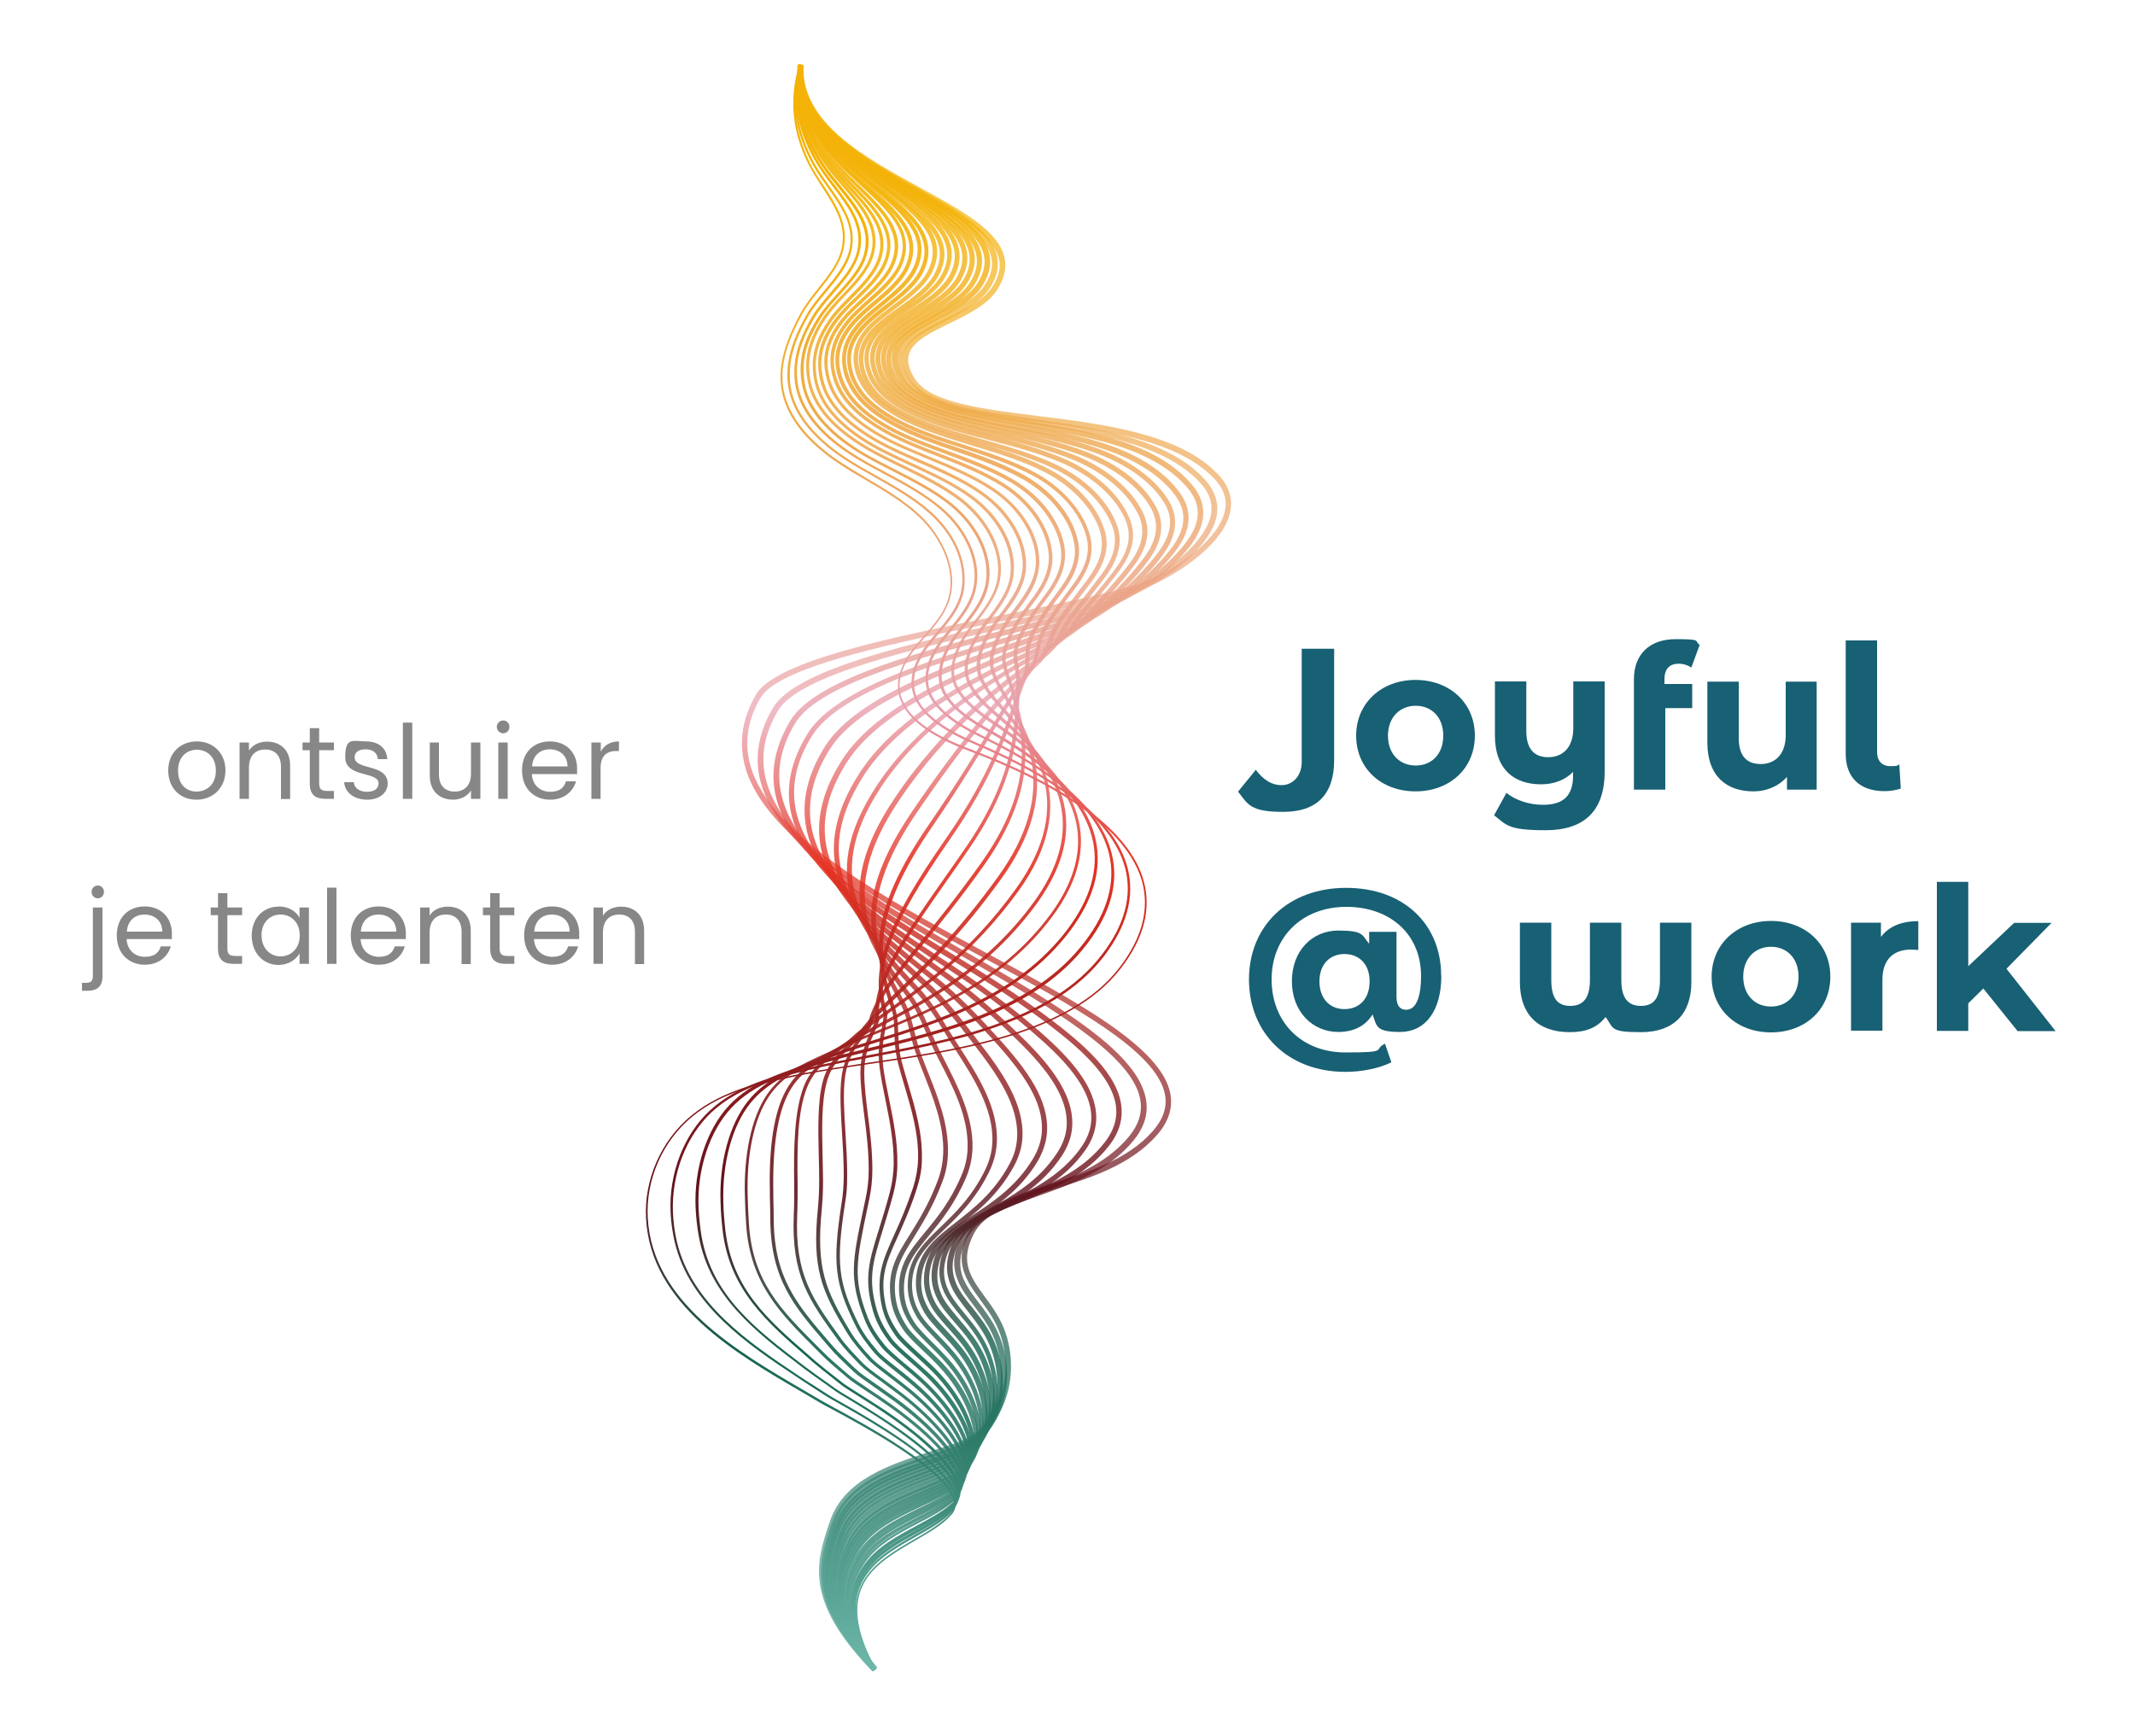 <?xml version="1.0" encoding="UTF-8"?> <svg xmlns="http://www.w3.org/2000/svg" xmlns:xlink="http://www.w3.org/1999/xlink" id="Laag_1" version="1.1" viewBox="0 0 1000 813.2"><!-- Generator: Adobe Illustrator 29.5.1, SVG Export Plug-In . SVG Version: 2.1.0 Build 141) --><defs><style> .st0 { fill: #186074; } .st1 { fill: url(#Naamloos_verloop_2425); } .st2 { fill: url(#Naamloos_verloop_2424); } .st3 { fill: url(#Naamloos_verloop_2427); } .st4 { fill: url(#Naamloos_verloop_2426); } .st5 { fill: url(#Naamloos_verloop_2421); } .st6 { fill: url(#Naamloos_verloop_2423); } .st7 { fill: url(#Naamloos_verloop_2422); } .st8 { fill: url(#Naamloos_verloop_2428); } .st9 { fill: url(#Naamloos_verloop_2429); } .st10 { fill: url(#Naamloos_verloop_24212); } .st11 { fill: url(#Naamloos_verloop_24211); } .st12 { fill: url(#Naamloos_verloop_24210); } .st13 { fill: url(#Naamloos_verloop_24213); } .st14 { fill: url(#Naamloos_verloop_24219); } .st15 { fill: url(#Naamloos_verloop_24216); } .st16 { fill: url(#Naamloos_verloop_24215); } .st17 { fill: url(#Naamloos_verloop_24218); } .st18 { fill: url(#Naamloos_verloop_24214); } .st19 { fill: url(#Naamloos_verloop_24217); } .st20 { fill: url(#Naamloos_verloop_24220); } .st21 { fill: url(#Naamloos_verloop_24221); } .st22 { fill: #878787; } .st23 { opacity: .9; } .st24 { opacity: .9; } .st25 { opacity: .9; } .st26 { opacity: .9; } .st27 { opacity: .8; } .st28 { opacity: .9; } .st29 { opacity: .8; } .st30 { opacity: .8; } .st31 { opacity: .8; } .st32 { opacity: .8; } .st33 { opacity: .8; } .st34 { opacity: .8; } .st35 { opacity: .7; } .st36 { opacity: .8; } .st37 { opacity: .7; } .st38 { opacity: 1; } .st39 { opacity: 1; } .st40 { opacity: 1; } .st41 { opacity: .9; } .st42 { opacity: .9; } .st43 { opacity: .9; } .st44 { fill: url(#Naamloos_verloop_242); } </style><linearGradient id="Naamloos_verloop_242" data-name="Naamloos verloop 242" x1="462.1" y1="782.9" x2="462.1" y2="30.4" gradientUnits="userSpaceOnUse"><stop offset="0" stop-color="#6eb8aa"></stop><stop offset=".2" stop-color="#146350"></stop><stop offset=".3" stop-color="#62121d"></stop><stop offset=".5" stop-color="#e53222"></stop><stop offset=".6" stop-color="#e8a0ae"></stop><stop offset=".9" stop-color="#f4b207"></stop></linearGradient><linearGradient id="Naamloos_verloop_2421" data-name="Naamloos verloop 242" x1="462.6" y1="782.8" x2="462.6" y2="30.4" xlink:href="#Naamloos_verloop_242"></linearGradient><linearGradient id="Naamloos_verloop_2422" data-name="Naamloos verloop 242" x1="462.9" y1="782.8" x2="462.9" y2="30.4" xlink:href="#Naamloos_verloop_242"></linearGradient><linearGradient id="Naamloos_verloop_2423" data-name="Naamloos verloop 242" x1="463.3" y1="782.7" x2="463.3" y2="30.4" xlink:href="#Naamloos_verloop_242"></linearGradient><linearGradient id="Naamloos_verloop_2424" data-name="Naamloos verloop 242" x1="462" y1="782.7" x2="462" y2="30.4" xlink:href="#Naamloos_verloop_242"></linearGradient><linearGradient id="Naamloos_verloop_2425" data-name="Naamloos verloop 242" x1="458.7" y1="782.7" x2="458.7" y2="30.4" xlink:href="#Naamloos_verloop_242"></linearGradient><linearGradient id="Naamloos_verloop_2426" data-name="Naamloos verloop 242" x1="455.4" y1="782.6" x2="455.4" y2="30.4" xlink:href="#Naamloos_verloop_242"></linearGradient><linearGradient id="Naamloos_verloop_2427" data-name="Naamloos verloop 242" x1="452.2" y1="782.6" x2="452.2" y2="30.4" xlink:href="#Naamloos_verloop_242"></linearGradient><linearGradient id="Naamloos_verloop_2428" data-name="Naamloos verloop 242" x1="448.9" y1="782.6" x2="448.9" y2="30.4" xlink:href="#Naamloos_verloop_242"></linearGradient><linearGradient id="Naamloos_verloop_2429" data-name="Naamloos verloop 242" x1="445.7" y1="782.5" x2="445.7" y2="30.4" xlink:href="#Naamloos_verloop_242"></linearGradient><linearGradient id="Naamloos_verloop_24210" data-name="Naamloos verloop 242" x1="442.5" y1="782.5" x2="442.5" y2="30.3" xlink:href="#Naamloos_verloop_242"></linearGradient><linearGradient id="Naamloos_verloop_24211" data-name="Naamloos verloop 242" x1="439.4" y1="782.5" x2="439.4" y2="30.3" xlink:href="#Naamloos_verloop_242"></linearGradient><linearGradient id="Naamloos_verloop_24212" data-name="Naamloos verloop 242" x1="436.2" y1="782.4" x2="436.2" y2="30.3" xlink:href="#Naamloos_verloop_242"></linearGradient><linearGradient id="Naamloos_verloop_24213" data-name="Naamloos verloop 242" x1="433.1" y1="782.4" x2="433.1" y2="30.3" xlink:href="#Naamloos_verloop_242"></linearGradient><linearGradient id="Naamloos_verloop_24214" data-name="Naamloos verloop 242" x1="430" y1="782.3" x2="430" y2="30.3" xlink:href="#Naamloos_verloop_242"></linearGradient><linearGradient id="Naamloos_verloop_24215" data-name="Naamloos verloop 242" x1="431.9" y1="782.3" x2="431.9" y2="30.3" xlink:href="#Naamloos_verloop_242"></linearGradient><linearGradient id="Naamloos_verloop_24216" data-name="Naamloos verloop 242" x1="429.8" y1="782.3" x2="429.8" y2="30.3" xlink:href="#Naamloos_verloop_242"></linearGradient><linearGradient id="Naamloos_verloop_24217" data-name="Naamloos verloop 242" x1="427.6" y1="782.2" x2="427.6" y2="30.3" xlink:href="#Naamloos_verloop_242"></linearGradient><linearGradient id="Naamloos_verloop_24218" data-name="Naamloos verloop 242" x1="425.6" y1="782.2" x2="425.6" y2="30.3" xlink:href="#Naamloos_verloop_242"></linearGradient><linearGradient id="Naamloos_verloop_24219" data-name="Naamloos verloop 242" x1="423.6" y1="782.2" x2="423.6" y2="30.3" xlink:href="#Naamloos_verloop_242"></linearGradient><linearGradient id="Naamloos_verloop_24220" data-name="Naamloos verloop 242" x1="421.7" y1="782.1" x2="421.7" y2="30.3" xlink:href="#Naamloos_verloop_242"></linearGradient><linearGradient id="Naamloos_verloop_24221" data-name="Naamloos verloop 242" x1="419.8" y1="782.1" x2="419.8" y2="30.3" xlink:href="#Naamloos_verloop_242"></linearGradient></defs><g><path class="st0" d="M579.9,370.8l8.3-10.2c3.6,4.8,7.5,7.2,12.1,7.2s9.4-3.7,9.4-10.9v-53h15.2v52.1c0,16.3-8.3,24.3-23.8,24.3s-16.5-3.4-21.3-9.6Z"></path><path class="st0" d="M635.2,344.6c0-15.2,11.8-26.1,27.8-26.1s27.8,10.8,27.8,26.1-11.7,26.1-27.8,26.1-27.8-10.8-27.8-26.1ZM676,344.6c0-8.8-5.6-14-12.9-14s-13,5.3-13,14,5.6,14,13,14,12.9-5.3,12.9-14Z"></path><path class="st0" d="M751.6,319.3v42.1c0,18.8-9.9,27.5-27.6,27.5s-18.3-2.4-24.2-7l5.8-10.5c4.2,3.5,10.8,5.6,17.1,5.6,9.9,0,14.1-4.6,14.1-13.7v-1.7c-3.9,3.9-9.1,5.8-15,5.8-12.7,0-21.6-7.1-21.6-22.8v-25.4h14.7v23.2c0,8.6,3.8,12.3,10.3,12.3s11.7-4.3,11.7-13.6v-21.9h14.7Z"></path><path class="st0" d="M779.6,320.4h13v11.3h-12.6v38.2h-14.7v-51.7c0-11.4,7-18.8,19.6-18.8s8.5.8,11.2,2.7l-3.9,10.6c-1.6-1.1-3.7-1.8-5.9-1.8-4.3,0-6.7,2.4-6.7,7.3v2.2Z"></path><path class="st0" d="M850.9,319.3v50.6h-13.9v-6c-3.9,4.4-9.5,6.8-15.7,6.8-12.7,0-21.6-7.2-21.6-22.8v-28.6h14.7v26.4c0,8.5,3.8,12.2,10.3,12.2s11.7-4.3,11.7-13.6v-25h14.7Z"></path><path class="st0" d="M864.5,353.1v-53.1h14.7v52.2c0,4.3,2.3,6.7,6.3,6.7s3.3-.5,4.1-.9l.7,11.4c-2.5.8-5.1,1.2-7.6,1.2-11.4,0-18.2-6.2-18.2-17.5Z"></path><path class="st0" d="M675.1,457c0,16.8-7.7,26.4-19.3,26.4s-10.9-2.8-12.9-8.2c-3.3,5.3-8.7,8.2-16.1,8.2-12.1,0-21.7-9.6-21.7-23.8s9.5-23.7,21.7-23.7,11.1,2.2,14.5,6.2v-5.6h12.8v30.5c0,4.5,2,6,4.5,6,4.3,0,7-5,7-15.9,0-19.1-14.1-32.3-35-32.3s-35,14.3-35,34,13.7,34.2,34.6,34.2,12.6-1.2,18.5-4.1l3,8.7c-5.7,2.9-14.1,4.5-21.5,4.5-27.2,0-45.2-18.4-45.2-43.3s18.2-42.9,45.5-42.9,44.5,17.4,44.5,41ZM641.5,459.7c0-8.2-5-12.8-11.8-12.8s-11.7,4.8-11.7,12.8,4.8,13,11.7,13,11.8-4.7,11.8-13Z"></path><path class="st0" d="M792.2,432.2v27.9c0,14.9-8.4,23.4-23.5,23.4s-12.7-1.9-16.7-7.1c-3.9,5.1-9.4,7.1-16.7,7.1-15.2,0-23.4-8.6-23.4-23.4v-27.9h14.7v26.8c0,8.4,2.7,12.2,8.9,12.2s9.2-3.9,9.2-12.2v-26.8h14.7v26.8c0,8.4,3,12.2,9.2,12.2s8.9-3.9,8.9-12.2v-26.8h14.7Z"></path><path class="st0" d="M801.7,457.5c0-15.2,11.8-26.1,27.8-26.1s27.8,10.8,27.8,26.1-11.7,26.1-27.8,26.1-27.8-10.8-27.8-26.1ZM842.4,457.5c0-8.8-5.6-14-12.9-14s-13,5.3-13,14,5.6,14,13,14,12.9-5.3,12.9-14Z"></path><path class="st0" d="M898.5,431.4v13.6c-1.2,0-2.2-.2-3.3-.2-8.1,0-13.5,4.4-13.5,14.1v23.9h-14.7v-50.6h14v6.7c3.6-4.9,9.6-7.4,17.4-7.4Z"></path><path class="st0" d="M929,463l-7.1,7v12.9h-14.7v-69.8h14.7v39.5l21.5-20.3h17.5l-21.1,21.5,23,29.2h-17.8l-16-19.9Z"></path></g><g><g class="st37"><path class="st44" d="M408.6,782.9c-32.5-33.4-26.3-51.4-19.8-70.5,6.7-19.5,28.2-26.4,47.1-32.5,4.9-1.6,9.6-3.1,13.7-4.7,8.6-3.4,15.3-10.6,18.8-20.2,4.2-11.6,3.2-25.5-2.6-36.1-1.9-3.6-4.3-6.7-6.5-9.8-6.6-9.1-12.9-17.6-5.7-32,6.2-12.4,22.2-17.4,39.2-22.7,16.5-5.2,35.2-11,47.1-24.5,4.9-5.6,6.8-11.1,5.8-17-3.7-20.5-43-41.7-84.6-64-47.9-25.8-102.2-55-112-89.4-3.2-11.3-1.6-22.7,4.9-34,9.3-16.2,65.7-27.4,115.5-37.4,30.5-6.1,59.3-11.8,71.4-17.6,11-5.3,30.3-17.9,32.9-31.6,1-5.2-.7-10.1-5-14.6-17.4-18.5-52.4-22.8-83.2-26.7-27.5-3.4-51.2-6.4-59-18.3-3.4-5.2-4.5-9.8-3.4-13.9,2-7.4,11-11.8,20.5-16.4,8.3-4.1,17-8.3,21.1-14.7,3.1-4.7,4.1-9.1,3-13.3-2.8-11.3-20.2-20.8-38.5-30.8-26.7-14.6-57-31.2-55.8-59.5h2.8c-1.1,26.6,28.4,42.8,54.3,57,19.7,10.8,36.7,20.1,39.8,32.6,1.2,5,.1,10.2-3.4,15.5-4.6,7.1-13.6,11.4-22.3,15.7-8.9,4.3-17.3,8.4-19,14.6-.9,3.3,0,7.1,3,11.6,7.1,10.9,31.4,13.9,57,17.1,31.3,3.9,66.8,8.3,84.9,27.5,4.9,5.2,6.8,10.9,5.7,17.1-2.7,14.8-22.9,28.1-34.4,33.6-12.4,6-41.4,11.7-72.1,17.9-46.7,9.3-104.9,20.9-113.6,36-6.2,10.7-7.7,21.2-4.7,31.8,9.5,33.3,63.3,62.3,110.7,87.8,42.2,22.7,82.1,44.2,86,66,1.2,6.7-1,13.2-6.4,19.3-12.4,14.1-31.5,20.1-48.3,25.3-17.1,5.3-31.9,10-37.6,21.3-6.5,12.9-1.2,20,5.4,29.1,2.3,3.1,4.7,6.4,6.7,10.1,6.2,11.3,7.3,26,2.8,38.4-3.8,10.4-11,18.2-20.4,21.9-4.3,1.7-8.9,3.2-13.9,4.8-18.3,5.9-39.1,12.6-45.3,30.8-6.5,19.1-12.2,35.6,19.1,67.7l-2,1.9Z"></path></g><g class="st35"><path class="st5" d="M408.6,782.8c-29.5-30.8-26.7-47.5-18.9-69.4,6.7-18.9,27.5-25.7,45.8-31.8,5-1.6,9.7-3.2,13.9-4.9,8.1-3.3,14.3-10.1,17.3-19.2,3.9-11.6,2.5-25.5-3.9-36.3-2-3.5-4.4-6.5-6.6-9.5-3.1-4-6-7.8-7.6-12-2.5-6.1-2.2-12.2.9-19.2,5.4-12.2,20.1-17.4,35.6-22.9,15.2-5.4,32.4-11.6,43.6-25.1,3.3-4,5.2-8.1,5.6-12.3,1.1-12-9.3-24.9-33.7-41.8-13.5-9.3-29.3-18.7-49-29.9-38.6-22-86.6-49.4-95.3-82.1-3.1-11.5-1.1-23.3,5.8-34.9,10.7-18,64.7-30.2,112.3-40.9,10.9-2.5,21.2-4.8,30.5-7,14.8-3.7,24.8-7,30.4-10.1,4.4-2.4,19.3-11.2,27.5-22.8,6.2-8.8,6.2-16.6,0-23.8-7.4-8.5-19.3-15.2-35.3-19.8-13.9-4-29.2-6.2-44-8.3l-3.9-.6c-18.9-2.7-36.7-5.6-47.4-11.8-3.9-2.3-6.7-4.8-8.5-7.8-7.8-12.7-1.1-19.5,5.6-24,3.4-2.3,7.3-4.3,11.5-6.4,8.1-4.2,16.6-8.5,20.6-14.9,3-4.7,3.9-9,2.8-13.2-2.8-11.2-19.4-20.5-36.9-30.4l-5.7-3.2c-25-14.4-49.3-30.5-48-55.9h2.7c-1.2,24,22.4,39.7,46.7,53.6l5.7,3.2c18.1,10.2,35.1,19.8,38.2,32.1,1.2,4.9.2,10.1-3.2,15.3-4.5,7-13.2,11.5-21.7,15.9-4.1,2.1-8,4.1-11.2,6.3-8.7,5.9-10.1,11.8-4.8,20.4,1.6,2.6,4.1,4.8,7.6,6.8,10.3,5.9,27.8,8.8,46.4,11.4l3.9.6c14.9,2.2,30.3,4.4,44.3,8.4,16.5,4.8,28.9,11.7,36.6,20.6,7.1,8.2,7.2,17.3.2,27.1-8.5,12.1-23.9,21.1-28.4,23.6-5.8,3.2-16,6.6-31.1,10.3-9.3,2.3-19.6,4.6-30.5,7.1-44.8,10.1-100.5,22.6-110.6,39.6-6.6,11.2-8.4,21.9-5.5,32.9,8.4,31.5,55.8,58.6,94,80.4,19.7,11.3,35.7,20.7,49.2,30.1,17,11.8,36.4,27.4,34.9,44.3-.4,4.7-2.5,9.3-6.2,13.8-11.6,14.1-29.2,20.4-44.7,25.9-15.6,5.6-29.1,10.4-34,21.5-2.8,6.4-3.1,11.6-.9,17.1,1.6,3.9,4.3,7.5,7.3,11.4,2.3,3,4.7,6.2,6.8,9.8,6.7,11.5,8.3,26.2,4.1,38.6-3.3,9.8-10,17.2-18.9,20.8-4.3,1.8-9,3.3-14,5-17.8,5.9-37.9,12.5-44.1,30.1-6.6,18.6-12.3,34.7,18.3,66.6l-1.9,1.9Z"></path></g><g class="st36"><path class="st7" d="M408.7,782.8c-28.8-30.6-25.8-46.9-18-68.2,6.7-18.2,26.8-25,44.6-31.1,5-1.7,9.8-3.3,14-5.1,9.8-4.1,14.1-12.2,16-18.3,3.6-11.6,1.7-25.6-5.2-36.5-2.1-3.4-4.5-6.4-6.8-9.4-3.1-4-6.1-7.7-7.8-11.7-2.6-6-2.6-11.8,0-18.7,4.6-11.9,17.9-17.4,32.1-23.2,13.9-5.7,29.6-12.1,40-25.7,3.1-4.1,4.8-8.1,5.2-12.4,1.3-15.4-15.9-30.6-31-42.1-11.7-8.9-26.1-18.5-43.9-29.4-50.1-30.5-106.9-65.1-77.6-113.6,12.1-20,65.5-33.6,108.5-44.5,8.4-2.1,16.4-4.2,23.6-6.1,13.1-3.6,22.3-7.1,27.5-10.4,8.2-5.2,19.3-13.5,26.3-23.3,6.2-8.7,6.4-16.4.7-23.7-7.1-8.9-18.6-15.9-34.2-20.8-13.6-4.2-28.7-6.7-43.4-9.1l-4-.7c-17.7-2.9-35.8-6.3-46.4-13-3.7-2.4-6.4-5-8.1-7.9-7.2-12.5-.7-19.4,5.8-23.9,3.3-2.3,7.2-4.4,11.3-6.6,8-4.3,16.2-8.7,20.2-15.2,2.8-4.6,3.7-8.9,2.6-13.1-2.7-10.9-18.4-20-35-29.7-2.1-1.2-4.2-2.5-6.3-3.7-24-14.2-47.3-30.2-45.8-55.4l2.6.2c-1.4,23.8,21.3,39.2,44.6,53,2.1,1.3,4.2,2.5,6.3,3.7,17.1,10,33.2,19.4,36.2,31.3,1.2,4.9.3,9.8-3,15.1-4.3,7.1-12.9,11.7-21.2,16.1-4,2.2-7.9,4.2-11,6.5-8.5,6-9.9,12-5,20.5,1.5,2.6,3.8,4.9,7.2,7,10.1,6.5,28,9.8,45.4,12.6l4,.7c14.7,2.4,29.9,4.8,43.7,9.1,16.1,5,28,12.3,35.5,21.7,6.4,8.1,6.3,17.1-.6,26.8-7.2,10.1-18.7,18.6-27,24-5.5,3.5-14.7,7-28.2,10.7-7.3,2-15.3,4-23.7,6.1-42.5,10.8-95.4,24.3-106.9,43.3-28,46.3,27.7,80.2,76.7,110.1,17.9,10.9,32.3,20.6,44.1,29.6,16.6,12.7,33.4,27.8,32,44.4-.4,4.7-2.3,9.3-5.7,13.7-10.8,14.1-26.9,20.7-41,26.5-14.2,5.8-26.4,10.8-30.6,21.7-2.4,6.2-2.4,11.3-.1,16.7,1.6,3.7,4.4,7.3,7.5,11.1,2.4,3,4.8,6.1,7,9.6,7.2,11.6,9.3,26.4,5.4,38.7-3,9.4-9,16.3-17.4,19.9-4.3,1.8-9.1,3.5-14.2,5.2-17.2,5.9-36.7,12.5-43,29.5-6.4,17.4-12.4,33.9,17.4,65.5l-1.9,1.8Z"></path></g><g class="st32"><path class="st6" d="M408.7,782.7c-28.1-30.3-24.8-46.9-17.1-67.1,6.7-17.5,26.2-24.3,43.3-30.4,5.1-1.8,9.9-3.5,14.1-5.4,7.2-3.2,12.3-9.2,14.7-17.3,3.4-11.5.9-25.6-6.5-36.7-2.2-3.3-4.6-6.3-7-9.1-3.2-3.9-6.2-7.6-8-11.4-2.7-5.9-2.9-11.5-.8-18.1,3.8-11.8,15.3-17.2,28.6-23.5,12.5-5.9,26.7-12.6,36.3-26.1,2.9-4.1,4.5-8.2,4.8-12.4,1.1-15.3-13.7-30-28.3-42.4-11.7-10-24.8-19.7-38.8-28.9-44.6-29.3-95.2-62.6-65.7-110.3,13.6-22.1,63.8-36.6,104-48.3,6.1-1.8,12-3.5,17.4-5.1,11.5-3.5,19.8-7.1,24.5-10.6,5.7-4.2,17.4-13.1,25.1-23.7,6.1-8.6,6.6-16.3,1.4-23.5-6.6-9.2-18.1-16.7-33.1-21.8-13.1-4.4-27.6-7-41.7-9.6l-5.1-.9c-20.4-3.7-35.9-7.6-45.3-14.2-3.5-2.5-6-5.1-7.6-8-6.6-12.3-.3-19.2,5.9-23.9,3.3-2.4,7.1-4.6,11.2-6.9,7.8-4.4,15.9-8.9,19.7-15.4,10.3-17.3-8.8-28.8-30.8-42.1-2.2-1.3-4.4-2.7-6.7-4.1-22-13.5-45.3-30-43.6-55l2.5.2c-1.5,23.6,20.1,38.9,42.4,52.6,2.2,1.4,4.4,2.7,6.6,4,22.2,13.4,43.2,26.1,31.6,45.6-4.2,7.1-12.5,11.8-20.6,16.3-4,2.3-7.8,4.4-10.9,6.7-8.3,6.2-9.8,12.1-5.2,20.6,1.4,2.6,3.6,4.9,6.8,7.2,9.1,6.4,24.3,10.1,44.3,13.8l5.1.9c14.2,2.6,28.8,5.2,42.1,9.7,15.5,5.2,27.4,13.1,34.3,22.7,5.9,8.2,5.5,16.9-1.4,26.5-7.9,11-19.9,20-25.7,24.3-5,3.7-13.5,7.4-25.3,11-5.4,1.6-11.3,3.3-17.4,5.1-39.9,11.5-89.5,25.9-102.6,47.2-28.2,45.6,21.3,78.2,65,106.8,14.1,9.3,27.2,19,39,29.1,15.1,12.8,30.4,28.1,29.2,44.6-.4,4.7-2.1,9.3-5.3,13.7-10,14.1-24.5,20.9-37.3,27-12.8,6-23.8,11.3-27.3,22-2,6-1.8,11.1.7,16.3,1.6,3.6,4.5,7.1,7.6,10.9,2.4,2.9,4.9,5.9,7.1,9.3,7.8,11.7,10.4,26.6,6.8,38.8-2.6,8.9-8.1,15.4-16.1,18.9-4.3,1.9-9.2,3.6-14.3,5.4-16.6,5.8-35.5,12.4-41.8,28.9-7.6,19.9-10.5,35.2,16.6,64.5l-1.8,1.7Z"></path></g><g class="st34"><path class="st2" d="M408.7,782.7c-27.4-30-24-46.3-16.2-65.9,6.7-16.9,25.5-23.6,42-29.6,5.2-1.9,10-3.6,14.3-5.6,6.7-3.1,11.4-8.8,13.4-16.4,3-11.3,0-25.8-7.9-36.9-2.3-3.3-4.8-6.1-7.2-8.9-3.3-3.8-6.4-7.4-8.2-11.2-2.8-5.7-3.3-11.2-1.6-17.6,3-11.6,13.3-17.3,25.2-23.9,11.1-6.2,23.8-13.1,32.6-26.6,2.7-4.1,4.2-8.2,4.5-12.5,1-15.1-11.7-29.5-25.6-42.8-11.9-11.4-22.6-20.4-33.7-28.4-39.1-28.1-83.4-59.9-53.8-106.9,15.2-24.1,63.2-40.2,98.2-51.9,4.4-1.5,8.5-2.9,12.5-4.2,10-3.4,17.3-7.1,21.6-10.9.8-.7,1.6-1.4,2.6-2.2,5.9-5.1,14.8-12.9,21.4-22,6.2-8.6,6.9-16.1,2.1-23.4-6.1-9.5-17.5-17.6-32-22.8-12.6-4.5-26.7-7.4-40.3-10.1l-6-1.2c-17.2-3.5-34.4-7.8-44.3-15.4-3.3-2.6-5.7-5.3-7.1-8.2-6.1-12.2,0-19.1,6.1-23.8,3.2-2.5,7-4.7,11-7.1,7.6-4.5,15.5-9.2,19.2-15.7,9.7-17-8.4-28.3-29.3-41.4-2.3-1.4-4.6-2.9-7-4.4-21-13.4-43.3-29.8-41.4-54.5l2.4.2c-1.7,23.3,19.9,39.2,40.3,52.2,2.3,1.5,4.6,2.9,6.9,4.4,21.1,13.2,41,25.7,30.1,44.7-4,7.1-12.2,11.9-20.1,16.6-4,2.3-7.7,4.5-10.8,6.9-8.1,6.3-9.6,12.3-5.4,20.8,1.3,2.6,3.4,5,6.5,7.4,9.5,7.4,27.2,11.7,43.3,15l6,1.2c13.7,2.8,27.9,5.6,40.7,10.2,15,5.4,26.8,13.9,33.2,23.8,5.3,8.2,4.6,16.7-2.2,26.2-6.7,9.3-15.8,17.2-21.7,22.4-.9.8-1.8,1.5-2.5,2.2-4.6,4-12.1,7.9-22.4,11.4-3.9,1.3-8.1,2.7-12.5,4.2-34.7,11.6-82.2,27.4-96.9,50.8-28.3,45.1,13.1,74.8,53.2,103.6,11.2,8,21.9,17.1,33.9,28.6,14.3,13.7,27.4,28.6,26.4,44.7-.3,4.7-2,9.3-4.9,13.7-9.2,13.9-22.1,21.1-33.4,27.4-11.4,6.3-21.2,11.7-24,22.4-1.5,5.9-1.1,10.7,1.4,15.9,1.7,3.4,4.7,6.9,7.8,10.6,2.4,2.8,4.9,5.8,7.3,9.1,8.4,11.9,11.6,26.8,8.3,38.9-2.2,8.3-7.3,14.5-14.7,18-4.4,2-9.3,3.8-14.5,5.7-16.1,5.8-34.3,12.4-40.6,28.2-6.2,15.8-12.7,32.1,15.8,63.4l-1.8,1.6Z"></path></g><g class="st33"><path class="st1" d="M408.7,782.7c-26.6-29.8-22.9-46.3-15.4-64.8,6.7-16.2,24.8-22.9,40.8-28.9,5.2-1.9,10.1-3.8,14.4-5.8,6.3-3,10.5-8.3,12.2-15.4,2.7-11.2-1-25.7-9.4-37.1-2.4-3.2-4.9-6-7.3-8.7-3.5-3.9-6.5-7.3-8.3-10.9-2.9-5.6-3.6-10.8-2.4-17.1,2.2-11.6,11.3-17.5,21.8-24.4,9.7-6.4,20.8-13.6,28.8-26.9,2.5-4.2,3.8-8.3,4.1-12.6.8-14-8.6-27.4-22.9-43.1-8.5-9.3-17.7-19.1-28.6-27.8-35.2-28.1-71.6-57.2-41.9-103.5,17-26.5,60.7-43.5,92.6-55.9,2.5-1,5-1.9,7.4-2.9,8.6-3.4,14.8-7.1,18.7-11.2,1.3-1.4,3-3.1,4.9-5,5.1-5,12.1-11.9,17.8-19.7,6.2-8.5,7.1-15.9,2.9-23.3-5.7-9.8-16.7-18.3-30.8-23.8-12.1-4.7-25.8-7.7-38.9-10.6-2.3-.5-4.6-1-6.9-1.5-15.9-3.6-33.5-8.4-43.3-16.7-3.1-2.7-5.3-5.4-6.7-8.3-5.6-12,.4-19,6.2-23.7,3.2-2.6,6.9-4.9,10.9-7.4,7.4-4.6,15.2-9.4,18.8-15.9,9.2-16.7-8-27.8-27.9-40.7-2.4-1.5-4.8-3.1-7.2-4.7-20-13.3-41.2-29.6-39.2-54l2.3.2c-1.9,23.1,18.7,38.9,38.2,51.8,2.4,1.6,4.8,3.2,7.2,4.7,20,13,38.9,25.2,28.6,43.8-3.9,7.1-11.9,12-19.6,16.8-3.9,2.4-7.6,4.7-10.6,7.2-7.9,6.4-9.5,12.5-5.6,20.9,1.2,2.7,3.2,5.1,6.1,7.5,9.4,8,27.5,12.8,42.3,16.2,2.3.5,4.6,1,6.9,1.5,13.3,2.9,27,5.9,39.3,10.7,14.7,5.7,26.1,14.6,32,24.9,4.7,8.1,3.7,16.6-3,25.8-5.8,8-12.9,14.9-18,20-1.9,1.9-3.6,3.5-4.9,4.9-4.1,4.3-10.6,8.3-19.5,11.8-2.4.9-4.8,1.9-7.4,2.9-31.6,12.3-74.9,29.1-91.5,55-28.5,44.6,7,73,41.4,100.4,11,8.8,20.3,18.7,28.8,28.1,14.8,16.2,24.4,30,23.5,44.8-.3,4.6-1.8,9.2-4.4,13.7-8.3,13.8-19.6,21.1-29.5,27.6-10.1,6.6-18.8,12.3-20.8,22.8-1.1,5.7-.4,10.4,2.2,15.5,1.7,3.3,4.6,6.6,8,10.4,2.5,2.8,5,5.6,7.4,8.9,8.9,11.9,12.7,27.2,9.8,39-1.9,7.8-6.6,13.7-13.5,17-4.4,2.1-9.3,4-14.6,5.9-15.5,5.8-33.1,12.3-39.4,27.6-7.5,18.3-10.8,33.5,14.9,62.3l-1.8,1.6Z"></path></g><g class="st30"><path class="st4" d="M408.8,782.6c-25.9-29.5-22.1-45.6-14.5-63.6,6.7-15.6,24.1-22.2,39.5-28.1,5.3-2,10.3-3.9,14.6-6.1,5.8-2.9,9.6-7.9,11.1-14.5,2.5-11.1-1.9-25.7-11-37.2-2.5-3.1-5-5.9-7.5-8.5-3.6-3.9-6.7-7.2-8.5-10.6-3-5.4-4-10.5-3.3-16.5,1.4-11.6,9.3-17.8,18.6-25,8.3-6.5,17.8-13.9,24.9-27,2.3-4.2,3.5-8.3,3.7-12.7.8-15.2-9.5-29.8-20.2-43.5l-2.6-3.4c-6.7-8.6-13-16.8-20.8-23.9-29.4-26.7-59.8-54.3-30-100.2,19.1-29.4,59.9-48,86.8-60.4l2.4-1.1c7.1-3.3,12.4-7.1,15.7-11.5,1.7-2.2,4.1-4.9,7-8,4.3-4.7,9.7-10.6,14.6-17.2,6.2-8.5,7.3-15.8,3.6-23.1-5.1-10.1-16-19.1-29.7-24.9-11.7-4.8-24.9-8-37.7-11.1-2.6-.6-5.2-1.2-7.7-1.9-21.8-5.4-34.8-10.9-42.2-17.9-2.9-2.7-5-5.5-6.2-8.5-5-11.8.8-18.9,6.4-23.7,3.1-2.7,6.8-5.1,10.7-7.6,7.3-4.7,14.8-9.6,18.3-16.1,8.7-16.4-7.6-27.3-26.5-40-2.4-1.6-4.9-3.3-7.4-5-20.5-14.2-39.1-30.5-37-53.5l2.3.2c-2.1,22.9,17.5,38.6,36,51.4,2.5,1.7,4.9,3.4,7.4,5,18.9,12.8,36.8,24.8,27.2,43-3.8,7.1-11.5,12.1-19,17-3.9,2.5-7.5,4.9-10.5,7.4-7.7,6.6-9.4,12.7-5.8,21.1,1.1,2.7,3,5.1,5.7,7.7,9.2,8.6,26.9,13.8,41.2,17.3,2.5.6,5.1,1.2,7.7,1.9,12.9,3.1,26.1,6.3,38,11.2,14.2,5.9,25.5,15.4,30.9,25.9,4.2,8.2,3,16.3-3.8,25.5-4.9,6.7-10.3,12.6-14.7,17.4-2.8,3.1-5.2,5.7-6.8,7.8-3.5,4.6-9.1,8.7-16.6,12.2l-2.4,1.1c-26.7,12.2-67.1,30.7-85.9,59.5-28.7,44.2-.4,70,29.7,97.2,8,7.3,14.4,15.5,21.1,24.2l2.6,3.4c10.9,14,21.5,29.1,20.7,45-.2,4.6-1.6,9.2-4,13.6-7.4,13.5-17,21.1-25.5,27.7-9.2,7.2-16.4,12.9-17.7,23.5-.7,5.6.2,10.1,3,15.2,1.7,3.1,4.7,6.4,8.2,10.1,2.5,2.7,5.1,5.5,7.6,8.6,9.5,12,14,27.4,11.4,39.1-1.6,7.3-5.9,12.9-12.3,16.1-4.4,2.2-9.4,4.1-14.8,6.2-15,5.7-31.9,12.2-38.2,26.9-7.3,17.2-10.9,32.7,14.1,61.2l-1.7,1.5Z"></path></g><g class="st31"><path class="st3" d="M408.8,782.6c-25.2-29.4-21.1-45.7-13.6-62.5,6.6-14.9,23.4-21.5,38.2-27.4,5.3-2.1,10.4-4.1,14.7-6.4,5.4-2.8,8.8-7.4,10.1-13.7,2.2-11-2.8-25.6-12.6-37.3-2.5-3-5.1-5.7-7.6-8.3-3.7-3.8-6.8-7.1-8.7-10.3-3.1-5.3-4.4-10.3-4.1-16,.5-11.7,7.4-18.3,15.3-25.9,6.9-6.6,14.8-14.2,21-26.9,2-4.2,3.1-8.4,3.3-12.7.7-15.7-9-30.6-17.5-43.8-1.7-2.6-3.3-5.2-4.8-7.7-4.2-6.9-8.3-13.4-13.6-19.1-24.7-26.4-48.1-51.4-18.1-96.8,21.9-33.2,58.7-53.3,78.5-64.2,5.8-3.2,10-7,12.9-11.7,1.8-3,5.1-6.9,8.9-11.4,3.5-4.2,7.6-9,11.5-14.3,6.3-8.5,7.6-15.6,4.4-23-4.6-10.4-15.1-19.8-28.6-25.9-11.3-5-24.1-8.3-36.5-11.5-2.8-.7-5.6-1.5-8.4-2.2-21-5.6-34.1-11.7-41.2-19.1-2.8-2.9-4.6-5.6-5.8-8.6-4.5-11.7,1.1-18.7,6.5-23.6,3.1-2.7,6.7-5.2,10.6-7.9,7.1-4.8,14.4-9.8,17.8-16.4,8.2-16.1-7.2-26.9-25.1-39.4-2.5-1.8-5.1-3.5-7.6-5.4-19.5-14.1-37.1-30.3-34.8-53l2.2.2c-2.2,21.7,15,37.3,33.9,51,2.5,1.8,5,3.6,7.5,5.3,17.9,12.5,34.8,24.4,25.8,42.1-3.6,7.1-11.2,12.2-18.5,17.2-3.8,2.6-7.4,5-10.4,7.7-7.4,6.6-9.2,12.9-6,21.2,1.1,2.7,2.8,5.2,5.3,7.9,6.9,7.1,19.6,13,40.2,18.5,2.8.7,5.6,1.5,8.4,2.2,12.5,3.2,25.3,6.6,36.8,11.7,14.1,6.3,24.9,16.1,29.7,27,3.6,8.1,2.1,16.1-4.6,25.2-3.9,5.3-8,10.1-11.5,14.4-3.7,4.4-7,8.3-8.7,11.1-3,5.1-7.5,9.2-13.7,12.5-19.6,10.7-56.2,30.7-77.7,63.4-29,44-6.2,68.3,17.9,94.1,5.5,5.8,9.5,12.4,13.8,19.5,1.5,2.5,3.1,5,4.8,7.6,8.7,13.5,18.6,28.8,17.8,45.1-.2,4.6-1.4,9.2-3.5,13.6-6.4,13.1-14.4,20.8-21.5,27.6-7.9,7.6-14.2,13.6-14.7,24.4-.2,5.4.9,9.8,3.8,14.8,1.7,3,4.8,6.2,8.4,9.9,2.4,2.5,5.2,5.3,7.7,8.4,10.2,12.2,15.4,27.6,13.1,39.2-1.3,6.8-5.2,12-11.2,15.2-4.4,2.3-9.5,4.3-14.9,6.4-14.4,5.7-30.8,12.1-37,26.2-7.4,16.7-11.2,31.7,13.3,60.2l-1.7,1.4Z"></path></g><g class="st27"><path class="st8" d="M408.8,782.6c-24.5-29.2-20.3-45-12.7-61.3,6.6-14.3,22.7-20.8,37-26.6,5.4-2.2,10.5-4.3,14.8-6.6,5-2.7,8.1-7.1,9.1-12.8,1.9-10.6-3.9-25.7-14.3-37.4-2.6-3-5.4-5.7-7.8-8.1-3.7-3.7-7-6.9-8.9-10-3.3-5.3-4.7-9.9-4.9-15.4-.4-12,5.1-18.7,12.2-27.2,5.5-6.7,11.8-14.3,17-26.5,1.8-4.2,2.8-8.4,2.9-12.8.5-14.5-6.6-28.4-13.6-41.8l-1.2-2.4c-1.9-3.7-3.4-7.2-4.9-10.6-2.6-5.9-4.8-11-8.4-15.7-18.8-24.8-36.5-48.1-6.2-93.3,22.9-34.3,49.7-54.6,67.8-66.8,4.5-3,7.7-6.9,10-12,1.8-3.9,5.8-9.1,11-15.6,2.5-3.2,5.3-6.8,8.1-10.5,6.3-8.5,7.9-15.6,5.1-22.9-4.1-10.7-14.1-20.5-27.5-26.9-10.9-5.1-23.3-8.6-35.3-12-3-.9-6.1-1.7-9-2.6-20.5-6-33.3-12.5-40.2-20.3-2.6-2.9-4.3-5.7-5.3-8.8-4-11.5,1.5-18.6,6.7-23.5,3-2.8,6.6-5.4,10.5-8.1,6.9-4.9,14.1-10,17.3-16.6,7.7-15.7-6.9-26.4-23.8-38.7-2.6-1.9-5.1-3.8-7.7-5.7-18.4-14-35.1-30-32.6-52.5l2.1.2c-2.4,21.5,13.9,37,31.8,50.6,2.6,1.9,5.1,3.8,7.7,5.7,16.9,12.3,32.9,24,24.4,41.3-3.5,7.1-10.8,12.3-18,17.4-3.8,2.7-7.3,5.2-10.2,7.9-7.2,6.8-9,13.1-6.2,21.3,1,2.8,2.5,5.3,4.9,8.1,6.6,7.6,19.1,13.8,39.2,19.7,3,.9,6,1.7,9,2.6,12.1,3.4,24.6,6.9,35.7,12.1,13.9,6.6,24.3,16.8,28.6,28,3,7.9,1.3,15.8-5.4,24.9-2.8,3.8-5.7,7.4-8.2,10.6-4.9,6.2-9.1,11.5-10.7,15.2-2.5,5.5-5.9,9.6-10.7,12.9-18,12.2-44.5,32.3-67.2,66.3-29.4,44-12.1,66.8,6.2,90.9,3.7,4.8,6.1,10.3,8.6,16.1,1.5,3.3,3,6.8,4.9,10.5l1.2,2.4c7,13.7,14.3,27.8,13.8,42.9-.2,4.6-1.2,9.2-3.1,13.6-5.4,12.5-11.7,20.2-17.3,27-7,8.5-12,14.6-11.7,25.8.2,5.1,1.5,9.4,4.6,14.4,1.7,2.8,4.9,6,8.5,9.6,2.5,2.4,5.2,5.2,7.9,8.2,11,12.4,16.8,27.8,14.8,39.2-1.1,6.3-4.6,11.3-10.1,14.3-4.4,2.4-9.6,4.5-15.1,6.7-13.9,5.6-29.6,12-35.8,25.5-7.2,15.6-11.3,30.9,12.4,59.1l-1.6,1.3Z"></path></g><g class="st29"><path class="st9" d="M408.8,782.5c-23.8-28.9-19.2-45-11.8-60.2,6.6-13.6,22-20.1,35.7-25.8,5.5-2.3,10.7-4.5,15-6.9,4.6-2.6,7.4-6.7,8.2-12,1.6-10.5-4.9-25.6-16.1-37.5-2.7-2.9-5.5-5.6-8-7.9-3.8-3.6-7.1-6.8-9-9.7-3.4-5.2-5.1-9.7-5.7-14.9-1.4-12.5,2.9-19.5,9-29.2,4.1-6.6,8.8-14,13.1-25.3,1.6-4.2,2.4-8.5,2.6-12.9.4-13.3-4.7-25.9-9.5-38.1-.9-2.2-1.7-4.3-2.5-6.4-1.8-4.7-2.9-9-3.8-12.8-1.2-4.9-2.3-9.1-4.4-13-15.1-26.9-22.9-47.7,5.7-89.9,21.4-31.5,40.5-54.9,57-69.5,4-3.6,5.8-8,7.1-12.3,1.6-5.1,7-12.3,13.8-21.3,1.3-1.7,2.7-3.5,4.1-5.4,6.3-8.5,8.1-15.5,5.9-22.7-3.4-10.9-13.3-21.3-26.4-27.9-10.6-5.3-22.6-8.9-34.3-12.4-3.2-1-6.5-2-9.6-3-19.8-6.3-32.6-13.3-39.1-21.6-2.3-2.9-3.9-5.9-4.9-8.9-3.5-11.3,1.8-18.5,6.9-23.5,2.9-2.9,6.5-5.6,10.3-8.4,6.7-5,13.7-10.2,16.8-16.8,7.2-15.4-6.5-25.9-22.5-38-2.6-2-5.2-4-7.8-6-16.6-13.2-33.2-29.7-30.4-52.1l2,.2c-2.6,21.3,12.7,36.8,29.7,50.2,2.6,2.1,5.2,4,7.8,6,15.9,12.1,31,23.6,23.1,40.4-3.3,7.1-10.5,12.4-17.4,17.6-3.7,2.8-7.3,5.4-10.1,8.2-7,6.9-8.9,13.3-6.3,21.5.9,2.9,2.3,5.5,4.5,8.3,6.3,7.9,18.8,14.8,38.2,20.9,3.2,1,6.4,2,9.6,2.9,11.7,3.5,23.9,7.2,34.6,12.6,13.6,6.8,23.8,17.7,27.4,29.1,2.5,7.9.6,15.5-6.2,24.6-1.4,1.9-2.8,3.7-4.1,5.4-6.7,8.9-12,15.9-13.5,20.7-1.4,4.6-3.3,9.3-7.7,13.2-16.4,14.5-35.4,37.8-56.7,69.1-30,44.3-18.2,65.4-5.6,87.8,2.3,4.1,3.4,8.7,4.6,13.5,1,3.9,2,8,3.7,12.6.8,2.1,1.7,4.2,2.5,6.4,5,12.4,10.1,25.3,9.7,38.9-.1,4.6-1,9.2-2.7,13.5-4.3,11.5-9.3,19.3-13.2,25.7-5.8,9.3-10.1,16-8.7,27.9.6,4.9,2.2,9.1,5.4,14,1.8,2.7,5,5.8,8.7,9.3,2.5,2.4,5.3,5.1,8.1,8,11.8,12.6,18.3,27.9,16.6,39.2-.9,6-4,10.5-9.1,13.4-4.4,2.5-9.7,4.7-15.2,7-13.3,5.6-28.4,11.9-34.7,24.8-7.3,15.1-11.5,30,11.6,58l-1.5,1.3Z"></path></g><g class="st28"><path class="st12" d="M408.9,782.5c-23-28.8-18.3-44.3-11-59,6.5-13,21.3-19.4,34.4-25,5.6-2.4,10.8-4.6,15.1-7.2,4.2-2.5,6.7-6.3,7.3-11.2,1.3-10.3-5.9-25.4-17.9-37.5-2.8-2.8-5.7-5.4-8.2-7.7-3.9-3.6-7.3-6.6-9.2-9.3-3.6-5.1-5.5-9.4-6.5-14.4-2.7-13.6.7-21.1,5.8-32.5,2.8-6.1,5.9-13.1,9.1-22.8,1.3-4.2,2.1-8.6,2.2-13,.3-11.9-3.1-23.3-6.4-34.4-1.1-3.7-2.1-7.1-3-10.6-1.4-5.5-1.6-10.3-1.7-14.5-.1-4.1-.3-7.6-1.4-10.8-8.3-23.6-11.8-43.6,17.6-86.4,13.3-19.4,22.6-34.7,30-47,6.4-10.6,11.4-19,16.3-25.1,2.7-3.4,3.4-7.7,4.3-12.7,1.1-6.2,7.6-15.2,16.6-27.2,6.4-8.5,8.4-15.5,6.6-22.6-2.8-11.2-12.3-22-25.3-28.9-10.2-5.4-21.9-9.2-33.2-12.9-3.4-1.1-6.8-2.2-10.2-3.3-19.4-6.6-31.9-14.1-38.1-22.8-2.1-3-3.6-5.9-4.4-9-3.1-11.2,2.1-18.4,7-23.4,2.9-3,6.4-5.7,10.2-8.6,6.6-5.1,13.4-10.4,16.3-17,6.7-15.1-6.2-25.4-21.2-37.3-2.6-2.1-5.3-4.2-7.9-6.4-15.6-13.1-31.2-29.4-28.2-51.6l1.9.3c-2.8,21.2,12.3,37.1,27.5,49.9,2.6,2.2,5.2,4.3,7.8,6.3,15,11.9,29.1,23.1,21.8,39.6-3.2,7.1-10.2,12.5-16.9,17.7-3.7,2.9-7.2,5.6-10,8.5-6.8,7-8.8,13.5-6.5,21.6.8,2.9,2.1,5.6,4.1,8.4,6,8.4,18.1,15.6,37.1,22.1,3.3,1.1,6.7,2.2,10.1,3.3,11.4,3.7,23.2,7.5,33.5,13,13.5,7.2,23.3,18.5,26.3,30.1,2.5,9.9-2.4,18.2-6.9,24.2-8.9,11.8-15.2,20.6-16.3,26.4-.9,5-1.7,9.7-4.7,13.5-4.7,6-9.8,14.4-16.1,24.9-7.4,12.3-16.7,27.7-30,47.1-28.9,42.1-25.4,61.7-17.4,84.7,1.2,3.6,1.4,7.4,1.5,11.4.2,4.1.3,8.8,1.7,14.1.9,3.4,1.9,6.8,3,10.5,3.3,11.2,6.7,22.8,6.4,35,0,4.6-.9,9.1-2.3,13.5-3.1,9.8-6.5,17.1-9.1,23-5.2,11.4-8.3,18.3-5.7,31.3.9,4.7,2.8,8.7,6.2,13.6,1.8,2.5,5.1,5.5,8.9,9,2.5,2.3,5.4,4.9,8.3,7.8,12.6,12.8,19.9,28.1,18.5,39.1-.7,5.5-3.5,9.8-8.2,12.6-4.4,2.7-9.7,4.9-15.3,7.4-12.8,5.5-27.3,11.7-33.5,24.1-7.1,14.1-11.6,29.1,10.7,56.9l-1.5,1.2Z"></path></g><g class="st25"><path class="st11" d="M408.9,782.5c-22.3-28.6-17.2-44.2-10.1-57.8,6.5-12.3,20.7-18.6,33.2-24.2,5.6-2.5,10.9-4.8,15.3-7.6,3.9-2.4,6.1-6,6.5-10.5,1.2-11.6-9.1-27.2-19.8-37.5-2.9-2.8-5.8-5.3-8.4-7.6-4-3.5-7.4-6.5-9.3-9-2.7-3.6-5.6-8.1-7.3-13.8-4.5-15.5-2-23.7,2.7-38.7,1.5-4.9,3.3-10.5,5.1-17.4,1.1-4.2,1.7-8.6,1.8-13,.1-10.4-1.9-20.5-3.9-30.3-1.1-5.3-2.1-10.3-2.7-15-1-7.6,0-13.4,1-18.4.4-2.2.8-4.4.9-6.5-6.7-20.9.4-41.1,29.5-82.9,19.8-28.5,26.7-49.1,31.2-62.8,1.5-4.6,2.8-8.6,4.3-11.9,1.2-2.6,1.3-5.8,1.4-9.6,0-1.1,0-2.3.1-3.5.3-5.7,4.8-13.7,15.3-27.7,6.5-8.6,8.8-15.4,7.4-22.5-2.2-11.4-11.3-22.6-24.2-29.9-9.9-5.5-21.2-9.5-32.2-13.3-3.6-1.2-7.2-2.5-10.6-3.8-19-7-31.1-14.8-37-24-1.9-3-3.3-6-4-9.2-2-8.6.2-15.8,7.2-23.4,2.8-3.1,6.3-5.9,10-8.9,6.4-5.2,13-10.6,15.8-17.2,6.3-14.7-5.9-24.8-20-36.6-2.6-2.2-5.3-4.4-7.9-6.7-14.6-12.9-29.2-29.1-26-51.1l1.8.3c-3.1,21.1,11.1,36.8,25.4,49.5,2.6,2.3,5.3,4.5,7.9,6.7,14,11.7,27.3,22.7,20.5,38.7-3,7.1-9.8,12.6-16.4,17.9-3.6,3-7.1,5.7-9.8,8.7-6.5,7.1-8.6,13.8-6.7,21.7.7,2.9,1.9,5.8,3.8,8.6,5.7,8.8,17.5,16.4,36.1,23.3,3.5,1.3,7,2.5,10.6,3.7,11.1,3.8,22.5,7.8,32.5,13.4,13.4,7.6,22.8,19.3,25.1,31.2,1.9,9.6-2.9,17.5-7.7,23.9-7.2,9.5-14.6,20.1-15,26.7,0,1.2-.1,2.4-.1,3.5-.1,3.9-.2,7.3-1.6,10.3-1.4,3.2-2.7,7.1-4.3,11.7-4.5,13.7-11.4,34.5-31.4,63.2-28.7,41.3-35.8,61.1-29.2,81.5v.2c0,0,0,.2,0,.2-.2,2.2-.6,4.5-1,6.8-.9,4.9-1.9,10.5-1,17.9.6,4.7,1.6,9.6,2.7,14.9,2,9.9,4.1,20.1,3.9,30.7,0,4.6-.7,9.1-1.8,13.5-1.8,6.9-3.6,12.5-5.1,17.5-4.7,15.1-7,22.7-2.6,37.6,1.3,4.4,3.4,8.3,7,13.2,1.8,2.4,5.1,5.3,9,8.7,2.6,2.3,5.5,4.8,8.5,7.6,10.2,9.8,21.7,25.9,20.4,39-.5,5.1-3,9.1-7.4,11.9-4.4,2.8-9.8,5.2-15.5,7.7-12.2,5.4-26.1,11.6-32.3,23.3-7.1,13.6-11.8,28.1,9.9,55.9l-1.4,1.1Z"></path></g><g class="st26"><path class="st10" d="M408.9,782.4c-19.5-25.6-18-40.7-9.2-56.7,6.4-11.7,19.9-17.9,31.9-23.3,5.7-2.6,11.1-5.1,15.4-7.9,3.5-2.3,5.5-5.6,5.8-9.8.9-11.4-10.3-27-21.8-37.5-3-2.7-6-5.2-8.6-7.4-4-3.4-7.5-6.3-9.4-8.6-3-3.8-6.1-8-8.1-13.3-7.4-19-5.7-27.3-.4-52l1-4.8c.9-4.2,1.4-8.6,1.4-13.1,0-8.7-1-17.2-2.1-25.5-.9-7.2-1.8-14-1.8-20.1,0-8.5,2.6-14.4,4.9-19.5.8-1.7,1.5-3.3,2.1-5-1.5-18.6,10.8-36,37.5-73.9l3.8-5.5c23.1-32.9,23.9-55.8,24.3-69.5,0-2.9.2-5.4.4-7.7.2-2-.1-4.3-.5-7-.3-2-.6-4.2-.8-6.6-.4-6.1,4.1-15.1,14.1-28.2,4.7-6.1,9.3-13.6,8.1-22.3-1.5-11.5-10.4-23.4-23.1-31-9.6-5.7-20.6-9.7-31.3-13.7-3.7-1.4-7.4-2.7-11.1-4.2-18.7-7.3-30.4-15.6-36-25.2-1.8-3.1-2.9-6.1-3.6-9.3-1.7-8.4.6-15.6,7.3-23.3,2.8-3.2,6.2-6.1,9.9-9.2,6.2-5.3,12.7-10.7,15.4-17.4,5.8-14.4-5.6-24.3-18.8-35.8-2.6-2.3-5.3-4.6-7.9-7.1-12.9-12.1-27.2-28.7-23.8-50.6l1.7.3c-3.3,21.1,10.7,37.3,23.3,49.1,2.6,2.4,5.3,4.8,7.9,7,13.1,11.5,25.6,22.3,19.3,37.8-2.9,7.1-9.5,12.7-15.9,18.1-3.6,3-7,5.9-9.7,9-6.3,7.2-8.5,14-6.9,21.8.6,3,1.7,5.9,3.4,8.8,5.3,9.3,16.8,17.3,35.1,24.5,3.6,1.4,7.3,2.8,11,4.1,10.8,4,21.9,8.1,31.6,13.8,13.4,8,22.3,20.1,24,32.2,1.2,9.4-3.6,17.2-8.5,23.6-9.6,12.5-14,21.4-13.7,27,.1,2.3.5,4.4.8,6.4.4,2.8.8,5.3.5,7.5-.3,2.2-.3,4.6-.4,7.5-.5,13.9-1.3,37.1-24.7,70.4l-3.8,5.5c-26.5,37.7-38.6,54.9-37.1,73v.2s0,.2,0,.2c-.6,1.7-1.4,3.5-2.2,5.3-2.2,5-4.8,10.7-4.8,18.8,0,6,.8,12.7,1.7,19.9,1.1,8.3,2.1,17,2.1,25.8,0,4.6-.5,9.1-1.4,13.5l-1,4.8c-5.1,24.4-6.9,32.6.3,51,2,5.1,5,9.2,7.9,12.8,1.8,2.2,5.2,5.1,9.1,8.4,2.7,2.2,5.7,4.7,8.7,7.5,10.9,9.9,23.4,26.1,22.4,38.9-.4,4.7-2.6,8.5-6.6,11.1-4.4,2.9-9.9,5.4-15.6,8-11.7,5.3-25,11.4-31.1,22.6-6.9,12.6-11.9,27.2,9.1,54.8l-1.4,1.1Z"></path></g><g class="st23"><path class="st13" d="M408.9,782.4c-20.9-28.3-15.2-43.5-8.3-55.5,6.3-11.1,19.2-17.1,30.6-22.5,5.8-2.7,11.2-5.3,15.5-8.3,3.2-2.2,5-5.3,5.2-9.2.6-11.9-12.5-27.5-23.8-37.4-3.1-2.7-6.2-5.1-8.9-7.3-4.3-3.4-7.6-6.1-9.5-8.3-3.7-4.4-6.7-8.3-8.9-12.8-9.9-20-11-29.2-6.6-57.6.7-4.2,1-8.7,1-13.2,0-6.5-.4-13.1-.8-19.5-.6-9.7-1.2-18.9-.2-26.5,1.2-9.3,5.6-15.1,9.4-20.2,1-1.3,1.9-2.6,2.8-3.9,2.2-11.3,10.8-21.9,23.9-38,8-9.8,17.9-22.1,29.2-37.9,25.7-36.1,19.3-60.1,15.5-74.4-.5-2-1-3.7-1.3-5.3-.3-1.5-.9-3.1-1.6-5-1-2.6-2.1-5.6-2.6-9.1-1.1-6.5,3.2-16.1,12.8-28.6,5-6.5,9.5-13.7,8.9-22.2-.9-11.7-9.3-24-22-32-9.3-5.8-20-10-30.5-14.1-3.8-1.5-7.7-3-11.4-4.6-18.1-7.6-29.8-16.5-34.9-26.4-1.6-3.1-2.6-6.2-3.1-9.5-1.3-8.3,1-15.5,7.5-23.3,2.7-3.3,6.1-6.3,9.7-9.5,6-5.4,12.3-10.9,14.9-17.6,5.4-14-5.3-23.8-17.6-35.1-2.6-2.4-5.3-4.9-7.9-7.4-12-11.9-25.3-28.4-21.6-50.1l1.6.3c-3.6,21,9.4,37,21.1,48.7,2.6,2.5,5.2,5,7.8,7.4,12.3,11.2,23.8,21.9,18,36.9-2.7,7.1-9.1,12.8-15.3,18.3-3.5,3.1-6.9,6.1-9.5,9.3-6.2,7.4-8.3,14.2-7.1,22,.5,3.1,1.5,6,3,9,4.9,9.6,16.4,18.2,34.1,25.6,3.7,1.6,7.6,3.1,11.4,4.6,10.5,4.1,21.3,8.3,30.7,14.2,13.2,8.3,21.9,21.1,22.8,33.3.7,9-4.1,16.5-9.3,23.3-9.3,12.1-13.5,21.3-12.5,27.3.6,3.3,1.6,6.3,2.6,8.8.7,1.9,1.3,3.6,1.6,5.2.3,1.5.8,3.2,1.3,5.2,3.9,14.6,10.4,39-15.7,75.8-11.3,15.9-21.2,28.1-29.3,38-12.9,15.9-21.5,26.4-23.6,37.4v.3c-1,1.4-2,2.7-3.1,4.1-3.7,4.9-7.9,10.5-9.1,19.4-1,7.5-.4,16.6.2,26.2.4,6.4.8,13,.8,19.6s-.3,9.1-1,13.4c-4.3,28-3.3,37,6.4,56.6,2.2,4.4,5,8.1,8.7,12.4,1.7,2.1,5.2,4.8,9.2,8,2.7,2.2,5.8,4.6,8.9,7.3,11.7,10.1,25.1,26.3,24.4,38.7-.2,4.4-2.2,7.9-5.9,10.5-4.4,3.1-9.9,5.7-15.8,8.4-11.7,5.5-23.8,11.2-29.9,21.8-8.5,14.8-10.1,28.9,8.2,53.7l-1.3,1Z"></path></g><g class="st24"><path class="st18" d="M409,782.3c-18.1-25.3-16.1-40-7.5-54.4,6.3-10.4,18.5-16.3,29.3-21.6,5.9-2.8,11.4-5.5,15.7-8.7,2.9-2.1,4.5-5,4.6-8.6.3-11.5-13.8-27.3-25.9-37.2-3.2-2.6-6.4-5.1-9.2-7.2-4.3-3.3-7.7-5.9-9.5-7.9-3.7-4.1-7-7.9-9.7-12.3-12.2-20-16.5-30.3-13.7-58.4.4-4.3.6-8.7.6-13.2,0-3.7-.1-7.4-.2-11-.3-13.2-.6-25.7,1.9-35.3,2.2-8.2,7.2-13.1,11.7-17.4,2.1-2.1,4.1-4,5.7-6.2,4.2-5.8,10.2-11.6,17.7-18.9,12.1-11.7,28.6-27.8,47.1-53.5,28-39,13.4-64.8,5.6-78.6-.7-1.3-1.4-2.5-2-3.6-.5-1-1.2-2.1-1.9-3.2-1.9-3.2-4.1-6.9-5.3-11.4-1.9-7,2-16.8,11.5-29.1,5.9-7.6,9.8-14.3,9.7-22-.2-11.9-8.2-24.6-20.9-33-9-5.9-19.5-10.3-29.6-14.5-3.9-1.6-7.9-3.3-11.8-5-17.8-7.9-29.2-17.2-33.9-27.6-1.4-3.1-2.3-6.3-2.7-9.6-1-8,1.5-15.4,7.6-23.2,2.7-3.4,6-6.5,9.5-9.7,5.9-5.5,12-11.1,14.4-17.8,4.9-13.7-5.5-23.7-16.5-34.4-2.6-2.5-5.3-5.1-7.8-7.8-16.5-17.5-22.5-32.8-19.4-49.6l1.5.3c-3,16.3,2.9,31.2,19,48.3,2.5,2.7,5.2,5.3,7.8,7.8,11.4,11,22.2,21.4,16.9,36-2.6,7.1-8.8,12.9-14.8,18.4-3.5,3.2-6.8,6.3-9.4,9.6-6,7.6-8.2,14.4-7.3,22.1.4,3.2,1.2,6.2,2.6,9.2,4.5,10,15.6,19.1,33.1,26.8,3.8,1.7,7.9,3.4,11.8,5,10.2,4.2,20.7,8.6,29.9,14.6,13.2,8.8,21.5,21.9,21.6,34.3.1,8.2-3.9,15.1-10,23-9.1,11.7-12.9,21.3-11.2,27.7,1.2,4.3,3.3,7.9,5.2,11,.7,1.2,1.3,2.2,1.9,3.3.6,1.1,1.2,2.3,2,3.5,8,14.2,22.9,40.6-5.7,80.3-18.5,25.8-35.1,41.9-47.2,53.7-7.5,7.3-13.4,13-17.5,18.7-1.6,2.3-3.7,4.3-5.9,6.4-4.5,4.4-9.2,8.9-11.2,16.7-2.5,9.4-2.2,21.8-1.9,34.9,0,3.7.2,7.4.2,11.1,0,4.6-.2,9.1-.6,13.4-2.7,27.6,1.6,37.7,13.5,57.4,2.6,4.3,5.8,8,9.5,12,1.7,1.9,5,4.4,9.3,7.7,2.8,2.1,6,4.6,9.2,7.2,12.4,10.2,26.8,26.4,26.5,38.5-.1,4.1-1.9,7.4-5.2,9.8-4.4,3.2-10,5.9-15.9,8.8-11.1,5.4-22.7,10.9-28.7,21-8.3,13.8-10.2,28.1,7.4,52.6l-1.3.9Z"></path></g><g class="st42"><path class="st16" d="M409,782.3c-18.5-26.6-14.1-41.3-6.6-53.2,6.2-9.8,17.3-15.3,28.1-20.7,5.9-3,11.6-5.7,15.8-9.1,2.7-2,4-4.7,4-8,0-11.2-15.1-27-28.1-37.1-3.4-2.6-6.7-5-9.5-7.1-4.3-3.1-7.7-5.6-9.5-7.4l-.6-.6c-3.6-3.7-7-7.2-9.9-11.1-13.8-19-22.1-30.4-20.9-59.1.2-4.3.2-8.7.2-13.3-.3-18.6,0-35,4.5-46.7,3.5-8.9,10.2-13.7,16-18,2.3-1.7,4.6-3.3,6.5-5.1,4.4-4.1,10.2-8.1,16.9-12.8,16.3-11.5,38.5-27.1,59.6-56.2,30.3-41.7,7.3-68.4-5.1-82.7-.7-.8-1.3-1.5-1.9-2.2-.4-.5-.9-1-1.3-1.5-3-3.5-6.8-7.9-8.9-13.4-2.7-7.3.8-17.5,10.2-29.5,5.1-6.6,10.1-13.7,10.5-21.9.5-12.1-7.1-25.1-19.8-34.1-8.7-6.1-18.9-10.5-28.8-14.8-4-1.8-8.2-3.6-12.1-5.5-17.5-8.3-28.5-18-32.8-28.8-1.2-3.1-2-6.3-2.2-9.8-.6-7.9,1.8-15.3,7.8-23.2,2.6-3.5,6-6.8,9.4-10,5.7-5.5,11.6-11.3,13.9-18,4.5-13.3-5.1-23.2-15.4-33.6-2.6-2.6-5.3-5.4-7.8-8.2-15-17.1-20.5-32.7-17.2-49.1l1.5.3c-3.1,16,2.2,31.2,16.9,47.9,2.5,2.8,5.1,5.5,7.7,8.2,10.6,10.8,20.5,21,15.7,35.1-2.4,7.1-8.5,13-14.3,18.6-3.5,3.3-6.7,6.5-9.2,9.9-5.7,7.6-8.1,14.7-7.5,22.2.3,3.3,1,6.3,2.1,9.3,4.1,10.4,14.9,19.9,32.1,28,3.9,1.9,8.1,3.7,12.1,5.4,9.9,4.3,20.2,8.8,29,15,13.2,9.2,21,22.8,20.5,35.3-.4,8.6-5.5,16-10.8,22.7-9,11.6-12.4,21.3-9.9,28.1,2,5.3,5.6,9.5,8.6,13,.5.5.9,1,1.3,1.5.6.7,1.2,1.4,1.9,2.2,11.7,13.6,36.1,41.8,5.1,84.5-21.3,29.2-43.7,45-60,56.5-6.6,4.7-12.4,8.7-16.7,12.7-2,1.9-4.3,3.5-6.6,5.2-6,4.4-12.1,8.9-15.5,17.3-4.5,11.4-4.7,27.6-4.4,46.1,0,4.6,0,9.1-.2,13.4-1.2,28.2,7,39.4,20.5,58.1,2.9,4,6.3,7.4,9.8,11.1l.6.6c1.7,1.7,5,4.2,9.3,7.3,2.9,2.1,6.2,4.5,9.6,7.2,13.9,10.8,28.7,26.5,28.7,38.2,0,3.8-1.5,6.9-4.6,9.2-4.4,3.4-10.1,6.2-16.1,9.2-10.6,5.3-21.5,10.7-27.5,20.1-7.2,11.5-11.4,25.6,6.5,51.6l-1.2.8Z"></path></g><g class="st41"><path class="st15" d="M409,782.3c-17.8-26.5-13.2-40.7-5.7-52.1,6.1-9.2,16.6-14.5,26.8-19.7,6-3.1,11.7-6,16-9.5,2.4-2,3.6-4.5,3.5-7.5-.3-10.8-15.8-26.1-30.3-36.8-3.6-2.6-7-5-10-7.1-4.3-3-7.6-5.3-9.3-6.9l-2-1.9c-3.1-3-6.4-6-9.2-9.3l-1.9-2.2c-15-17.4-25.8-30-26.1-57.7,0-3.5-.1-7.1-.2-10.8v-2.6c-.5-21.1,1.9-36.9,7.3-47,5-9.5,13.1-14.1,20.9-18.5,2.4-1.4,4.6-2.7,6.8-4.1,4.9-3.2,10.8-6.3,17.7-9.9,20.4-10.7,48.2-25.3,70.6-55.7,32.7-44.5-.4-72.9-16.4-86.6l-1.2-1c-4.5-3.9-10.1-8.7-13.1-15.3-3.5-7.7-.4-18,8.9-29.9,5.9-7.5,10.5-13.9,11.2-21.7,1.2-12.1-6.1-25.8-18.7-35.1-8.4-6.2-18.4-10.8-28-15.2-4.1-1.9-8.4-3.9-12.4-5.9-17.2-8.7-27.9-18.8-31.7-30-1.1-3.2-1.7-6.4-1.8-9.9-.3-7.7,2.2-15.1,7.9-23.2,2.5-3.5,5.9-7,9.2-10.3,5.6-5.6,11.3-11.4,13.5-18.2,4.1-12.9-4.8-22.6-14.3-32.8-2.6-2.8-5.2-5.7-7.6-8.6-13.7-16.8-18.5-32.3-15-48.7l1.4.3c-3.4,15.9,1.3,31,14.7,47.5,2.4,2.9,5,5.8,7.6,8.6,9.7,10.6,18.9,20.5,14.6,34.2-2.3,7.1-8.1,13-13.8,18.8-3.4,3.4-6.6,6.7-9.1,10.1-5.5,7.8-8,14.9-7.7,22.3.1,3.4.7,6.5,1.7,9.5,3.7,10.9,14.2,20.7,31.1,29.2,4,2,8.3,4,12.4,5.9,9.7,4.5,19.7,9.1,28.2,15.3,13.2,9.7,20.6,23.6,19.3,36.4-.8,8.2-5.7,15-11.5,22.4-9,11.5-12,21.3-8.7,28.4,2.9,6.3,8.4,11,12.8,14.8l1.2,1c16.2,14,50,43,16.6,88.5-22.5,30.7-50.6,45.4-71,56.1-6.8,3.6-12.8,6.7-17.6,9.9-2.2,1.4-4.5,2.7-6.9,4.1-7.6,4.4-15.5,8.9-20.3,18-5.2,9.8-7.6,25.4-7.2,46.3v2.6c.1,3.7.2,7.3.2,10.8.3,27.2,11,39.6,25.8,56.8l1.9,2.2c2.8,3.2,5.9,6.1,9.1,9.2l2.1,1.9c1.6,1.6,5,3.9,9.2,6.8,3,2.1,6.4,4.5,10,7.1,14.7,10.9,30.6,26.6,30.8,37.9,0,3.5-1.3,6.4-4,8.6-4.4,3.6-10.2,6.5-16.3,9.7-10,5.1-20.4,10.4-26.3,19.3-7.3,11-11.6,24.7,5.7,50.5l-1.2.8Z"></path></g><g class="st43"><path class="st19" d="M409.1,782.2c-17.1-26.5-12-40.6-4.8-50.9,6-8.5,15.9-13.8,25.5-18.8,6.1-3.2,11.9-6.3,16.2-10,2.2-1.9,3.2-4.2,3-7-.5-10.5-17.2-25.8-32.5-36.6-3.8-2.7-7.4-5.1-10.6-7.2-4.2-2.8-7.4-4.9-9.1-6.4-1.1-1-2.2-1.9-3.4-2.9-2.9-2.5-6-5.1-8.7-7.9l-2.8-2.8c-16.4-16.4-30.5-30.5-32.4-57.9-.3-4.6-.5-9-.6-13.4-.6-19.5,3.1-36.8,10.1-47.3,6.7-10.1,16.7-14.6,26.3-19,2.3-1,4.4-2,6.5-3.1,5.5-2.7,12.2-5.4,19.3-8.3,24.4-9.7,57.7-23.1,80.7-54.1,10.6-14.3,14.8-28.2,12.6-41.4-4-23.9-27.9-40.2-40.7-48.9-6.2-4.3-12.5-9.1-16.1-15.6-3-5.6-4.2-15.3,7.6-30.3l.3-.4c5.4-6.8,10.5-13.3,11.7-21.1,1.9-12.2-5-26.4-17.6-36.2-8.2-6.3-17.9-11-27.2-15.6-4.2-2-8.5-4.1-12.7-6.4-17-9.1-27.3-19.6-30.7-31.2-.9-3.2-1.4-6.5-1.4-10.1,0-7.6,2.6-14.9,8.1-23.1,2.5-3.6,5.8-7.2,9.1-10.6,5.4-5.7,11-11.6,13-18.4,3.7-12.5-4.5-22-13.2-32-2.5-2.9-5.2-5.9-7.5-9.1-12.4-16.6-16.5-31.9-12.8-48.2l1.3.3c-3.6,15.9.4,30.8,12.6,47.1,2.3,3.1,4.9,6.1,7.4,9,9,10.3,17.4,20.1,13.5,33.3-2.1,7.1-7.8,13.1-13.3,18.9-3.4,3.5-6.5,6.9-8.9,10.4-5.4,8-7.9,15.1-7.9,22.4,0,3.4.4,6.6,1.3,9.7,3.3,11.3,13.4,21.5,30,30.4,4.1,2.2,8.4,4.3,12.6,6.3,9.4,4.6,19.2,9.3,27.5,15.7,13,10.1,20.1,24.7,18.1,37.4-1.3,8.2-6.5,14.8-12,21.8l-.3.4c-9,11.4-11.5,21.4-7.4,28.8,3.4,6.3,9.6,11,15.7,15.2,13,8.8,37.1,25.3,41.2,49.8,2.3,13.6-2,27.9-12.8,42.4-23.2,31.3-56.8,44.7-81.3,54.5-7.1,2.8-13.8,5.5-19.2,8.2-2.1,1.1-4.4,2.1-6.5,3.1-9.5,4.3-19.3,8.8-25.8,18.6-6.9,10.3-10.5,27.2-9.9,46.5.1,4.4.3,8.7.6,13.4,1.8,26.9,15.2,40.2,32,57l2.8,2.8c2.7,2.7,5.7,5.3,8.6,7.8,1.1,1,2.3,1.9,3.4,2.9,1.6,1.4,4.8,3.5,8.9,6.3,3.2,2.1,6.8,4.5,10.6,7.2,7.6,5.3,32.4,23.8,33.1,37.6.2,3.2-1,5.9-3.5,8.1-4.4,3.8-10.2,6.9-16.4,10.1-9.5,5-19.2,10.1-25,18.4-6.9,10-11.8,23.6,4.9,49.4l-1.1.7Z"></path></g><g class="st39"><path class="st17" d="M409.1,782.2c-16.4-26.5-10.7-40.5-4-49.7,5.8-7.9,15.2-13,24.2-17.8,6.2-3.4,12.1-6.5,16.4-10.4,2-1.8,2.8-4,2.6-6.6-.7-8.6-13.7-22.2-34.8-36.3-4.1-2.8-8-5.2-11.3-7.3-4-2.5-7.1-4.5-8.6-5.7-1.5-1.2-3-2.4-4.5-3.6-2.8-2.2-5.6-4.4-8.3-6.7l-2.6-2.3c-18.7-16.2-36.3-31.4-39.7-59.1-.5-4.5-.9-9-1-13.5-.7-18.9,4.2-36.6,12.9-47.5,8.6-10.7,20.6-15.1,32.3-19.4,1.9-.7,3.7-1.4,5.6-2.1,6.2-2.4,13.6-4.7,21.4-7.1,29.9-9.2,67-20.8,90.4-51.9,10.6-14.2,14.6-28,11.8-41.2-5.6-26.6-37.1-44.4-50.5-52-6.5-3.7-14.5-8.8-19-15.9-3.6-5.8-5.5-15.8,6.3-30.7l1.6-2c5-6.3,9.7-12.2,11.2-19.4,2.6-12.3-3.9-26.9-16.5-37.2-7.9-6.4-17.4-11.2-26.5-15.9-4.3-2.2-8.7-4.4-12.9-6.8-16.7-9.5-26.7-20.4-29.6-32.4-.8-3.2-1.1-6.6-1-10.2.3-7.4,2.9-14.7,8.3-23.1,2.4-3.7,5.7-7.4,8.9-10.9,5.2-5.8,10.7-11.8,12.5-18.6,3.3-12.1-4.2-21.4-12.2-31.2-2.5-3.1-5.1-6.2-7.3-9.5-11-16.1-14.5-31.7-10.6-47.7l1.2.3c-3.8,15.6-.4,30.9,10.5,46.7,2.2,3.2,4.8,6.4,7.3,9.4,8.2,10.1,15.9,19.6,12.4,32.3-1.9,7.1-7.5,13.2-12.8,19.1-3.3,3.6-6.4,7.1-8.7,10.7-5.2,8.2-7.8,15.3-8.1,22.5-.1,3.5.2,6.7.9,9.9,2.9,11.7,12.6,22.3,29,31.7,4.2,2.4,8.6,4.6,12.9,6.8,9.2,4.7,18.7,9.5,26.7,16,13,10.6,19.7,25.7,17,38.4-1.6,7.5-6.4,13.5-11.5,19.9l-1.6,2c-9,11.3-11.1,21.4-6.2,29.3,4.3,6.9,12.2,11.9,18.6,15.5,13.6,7.7,45.5,25.7,51.1,52.8,2.8,13.5-1.2,27.7-12.1,42.2-23.6,31.5-61,43.1-91,52.4-7.8,2.4-15.2,4.7-21.3,7.1-1.8.7-3.7,1.4-5.6,2.1-11.5,4.3-23.4,8.7-31.8,19.1-8.6,10.7-13.3,28.1-12.7,46.7.1,4.4.5,8.9,1,13.4,3.4,27.2,20,41.6,39.3,58.3l2.6,2.3c2.7,2.3,5.5,4.5,8.3,6.7,1.5,1.2,3.1,2.4,4.6,3.6,1.5,1.2,4.6,3.1,8.5,5.6,3.4,2.1,7.2,4.6,11.4,7.3,10.3,6.9,34.4,24.3,35.4,37.2.2,3-.8,5.5-3,7.6-4.3,4-10.3,7.2-16.6,10.6-8.9,4.8-18.1,9.8-23.8,17.5-9.9,13.4-8.7,27.9,4,48.4l-1,.6Z"></path></g><g class="st40"><path class="st14" d="M409.1,782.2c-12.2-20.6-13.2-35.6-3.1-48.6,5.7-7.3,14.4-12.1,22.9-16.8,6.4-3.5,12.4-6.9,16.6-11,1.8-1.7,2.5-3.8,2.3-6.2-1.3-12-26.4-29.1-37.1-36-4.6-2.9-8.9-5.5-12.3-7.6-3.7-2.2-6.6-3.9-8-5-1.8-1.3-3.7-2.7-5.6-4-2.7-1.9-5.4-3.8-8-5.8l-1.2-.9c-21.2-16.1-43.2-32.8-48.3-61.2-.8-4.4-1.3-9-1.5-13.5-.8-18.4,5.3-36.7,15.7-47.8,10.6-11.2,25-15.6,39-19.8,1.3-.4,2.7-.8,4-1.2,7-2.1,15.2-4.1,23.9-6.2,33.9-8.2,76.2-18.4,99.8-49.6,10.6-14,14.4-27.8,11.3-40.8-6.3-26.1-37.6-43.9-60.6-55.1-10.7-5.1-17.8-10.4-21.9-16.2-4.2-6-6.8-16.3,5-31,.9-1.1,1.7-2.1,2.6-3.2,4.7-5.8,9.2-11.3,11-18,3.3-12.4-2.7-27.4-15.4-38.3-7.7-6.5-16.9-11.5-25.8-16.2-4.3-2.3-8.8-4.7-13.1-7.3-16.5-9.9-26.1-21.2-28.6-33.6-.7-3.3-.8-6.7-.5-10.3.6-7.2,3.3-14.5,8.4-23.1,2.3-3.8,5.6-7.6,8.7-11.2,5.1-5.9,10.4-11.9,12.1-18.8,2.9-11.7-3.9-20.8-11.2-30.3-2.4-3.2-5-6.6-7.1-10-9.8-15.8-12.6-31.3-8.4-47.2l1.1.3c-4.1,15.6-1.3,30.7,8.3,46.3,2.1,3.4,4.6,6.7,7.1,9.9,7.4,9.8,14.5,19.1,11.4,31.3-1.8,7.1-7.1,13.3-12.3,19.3-3.2,3.7-6.3,7.3-8.6,11-5.1,8.4-7.7,15.6-8.3,22.6-.3,3.6-.1,6.9.5,10,2.4,11.9,12.1,23.3,28,32.9,4.2,2.6,8.7,5,13.1,7.3,9,4.8,18.2,9.8,26,16.4,13.1,11.1,19.3,26.6,15.8,39.4-1.9,7-6.6,12.8-11.2,18.4-.9,1.1-1.7,2.1-2.6,3.2-9.1,11.4-10.8,21.4-4.9,29.7,4,5.6,11,10.8,21.5,15.9,23.2,11.3,54.9,29.3,61.2,55.9,3.2,13.4-.6,27.5-11.5,41.8-23.8,31.5-66.3,41.7-100.4,50-8.7,2.1-16.8,4.1-23.8,6.2-1.3.4-2.7.8-4,1.2-13.8,4.2-28.1,8.4-38.5,19.5-10.2,10.9-16.2,28.9-15.4,46.9.2,4.5.7,9,1.4,13.4,5,28,25.8,43.8,47.8,60.5l1.2.9c2.6,2,5.4,3.9,8,5.8,1.9,1.3,3.8,2.7,5.6,4,1.4,1,4.2,2.7,7.9,4.9,3.5,2.1,7.8,4.7,12.3,7.6,13.5,8.6,36.4,24.8,37.7,36.8.3,2.8-.6,5.2-2.6,7.1-4.3,4.2-10.4,7.6-16.8,11.2-8.3,4.6-17,9.4-22.5,16.5-6.6,8.5-12.1,21.5,3.2,47.3l-1,.6Z"></path></g><g class="st38"><path class="st20" d="M409.2,782.1c-11.5-20.3-12.2-35.3-2.2-47.4,5.5-6.7,13.7-11.3,21.5-15.8,6.5-3.7,12.7-7.2,16.8-11.5,1.6-1.7,2.2-3.6,1.9-5.8-1.4-10.5-22.3-25.2-39.5-35.6-5.1-3.1-9.8-5.7-13.6-7.9-3.4-1.9-5.8-3.3-7.1-4.1-2.1-1.4-4.3-2.8-6.5-4.2-2.6-1.7-5.3-3.4-7.9-5.2-22.1-14.7-49.6-33.1-56.6-62.9-1-4.4-1.7-9-1.9-13.6-.9-18.3,6.2-36.7,18.5-48,12.8-11.8,29.8-16,46.4-20l1.7-.4c7.9-1.9,17-3.6,26.6-5.5,37.9-7.1,85.1-16,108.8-47,10.7-13.9,14.3-27.6,10.9-40.6-5.6-21-29.4-40.6-70.8-58.1-12-5-20.1-10.5-24.8-16.5-7-9-5.8-19.6,3.7-31.4,1.1-1.4,2.3-2.8,3.5-4.2,4.5-5.4,8.8-10.5,10.9-16.8,3.1-9.5,1.2-25.5-14.4-39.3-7.5-6.7-16.5-11.7-25.1-16.6-4.4-2.5-9-5-13.3-7.8-11.2-7.1-25-18.9-27.5-34.8-.5-3.4-.6-6.8-.1-10.5.9-7,3.6-14.3,8.6-23.1,2.2-3.9,5.4-7.8,8.5-11.5,4.9-5.9,10-12.1,11.6-18.9,2.6-11.3-3.7-20.1-10.2-29.4-2.4-3.4-4.9-6.9-6.9-10.5-8.6-15.5-10.7-30.8-6.3-46.7l1,.3c-4.3,15.6-2.3,30.6,6.2,45.9,2,3.6,4.4,7.1,6.8,10.4,6.4,9.1,13.1,18.5,10.4,30.3-1.6,7.1-6.8,13.4-11.8,19.4-3.1,3.7-6.2,7.5-8.4,11.3-4.9,8.6-7.6,15.8-8.4,22.7-.4,3.6-.4,7,.1,10.2,2.4,15.5,16,27.1,27,34.1,4.3,2.7,8.8,5.3,13.3,7.8,8.7,4.9,17.8,10,25.3,16.7,15.9,14.2,17.8,30.6,14.7,40.4-2.1,6.5-6.7,11.9-11.1,17.1-1.2,1.4-2.4,2.8-3.5,4.2-9.1,11.4-10.4,21.5-3.7,30.1,4.6,5.9,12.6,11.2,24.4,16.2,41.8,17.7,65.8,37.5,71.4,58.8,3.5,13.4-.2,27.3-11,41.5-24,31.3-71.4,40.3-109.5,47.4-9.6,1.8-18.7,3.5-26.6,5.4l-1.7.4c-16.4,4-33.3,8.1-45.9,19.8-12,11.2-19,29.2-18.2,47.2.2,4.5.8,9,1.8,13.4,6.9,29.4,34.2,47.6,56.1,62.3,2.6,1.8,5.3,3.5,7.9,5.1,2.2,1.4,4.4,2.8,6.5,4.2,1.2.8,3.8,2.3,7,4.1,3.8,2.1,8.5,4.8,13.6,7.9,17.5,10.6,38.6,25.4,40,36.4.3,2.6-.4,4.8-2.2,6.7-4.3,4.5-10.5,8-17.1,11.7-7.8,4.4-15.8,9-21.2,15.5-9.8,11.9-9,26.1,2.3,46.2l-.9.5Z"></path></g><path class="st21" d="M409.2,782.1c-20.5-38.2.4-50.3,18.8-60.9,6.7-3.9,12.9-7.5,17.1-12.1,1.4-1.6,2-3.5,1.6-5.6-2.5-14.1-42.5-35.6-57.6-43.7-2.5-1.3-4.3-2.3-5.3-2.9-2.4-1.4-4.8-2.8-7.3-4.3-32-18.6-71.8-41.7-73.9-81.9-1-18.2,7.2-36.7,21.3-48.2,15.2-12.5,35.4-16.4,53.2-19.9,8.9-1.7,19-3.2,29.6-4.8,41.8-6.1,93.9-13.7,117.6-44.5,10.7-13.9,14.2-27.5,10.6-40.5-6.4-22.4-34.4-43.5-81.2-61.1-18.9-7.1-29.8-15.7-32.5-25.5-1.9-7.1.5-14.9,7.1-23.1,1.4-1.7,2.9-3.4,4.4-5.1,4.2-4.8,8.6-9.8,10.8-15.7,5.4-14.3-2.7-30.6-13.3-40.4-7.3-6.8-16-11.9-24.5-16.9-4.5-2.6-9.1-5.3-13.5-8.3-11-7.4-24.5-19.6-26.4-36-1.4-12.2,3.8-23.9,9-33.7,2.2-4,5.3-8,8.3-11.8,4.8-6,9.8-12.2,11.2-19.2,2.2-10.9-3.4-19.4-9.3-28.5-2.3-3.6-4.7-7.3-6.6-11.1-7.5-15.2-8.8-30.3-4.1-46.2l.9.3c-4.6,15.6-3.3,30.5,4,45.5,1.8,3.8,4.2,7.4,6.6,11,5.8,8.8,11.7,18,9.4,29.2-1.5,7.2-6.5,13.5-11.4,19.6-3,3.8-6.1,7.7-8.2,11.6-5.2,9.7-10.3,21.2-8.9,33.1,1.9,16,15.2,28,26,35.3,4.3,2.9,9,5.6,13.4,8.3,8.5,5,17.3,10.2,24.6,17,10.7,10,19.1,26.7,13.5,41.4-2.3,6.1-6.7,11.2-11,16-1.4,1.6-2.9,3.4-4.3,5.1-6.5,8-8.8,15.5-6.9,22.3,2.6,9.5,13.3,17.8,31.9,24.8,47,17.7,75.3,39,81.7,61.7,3.8,13.3.2,27.2-10.7,41.3-24,31.1-76.3,38.7-118.3,44.8-10.7,1.6-20.8,3-29.6,4.8-17.7,3.5-37.8,7.4-52.7,19.7-13.9,11.4-21.9,29.5-20.9,47.4,2.1,39.6,41.7,62.6,73.5,81.1,2.5,1.5,4.9,2.9,7.3,4.3,1,.6,2.8,1.5,5.2,2.9,15.2,8.2,55.5,29.9,58.1,44.4.4,2.4-.2,4.6-1.8,6.4-4.2,4.8-10.6,8.4-17.3,12.3-18.9,11-38.5,22.3-18.4,59.6l-.8.5Z"></path></g><g><path class="st22" d="M92,374.6c-7.5,0-13.2-5.3-13.2-13.7s5.9-13.6,13.4-13.6,13.4,5.3,13.4,13.6-6,13.7-13.6,13.7ZM92,370.8c4.6,0,9.1-3.1,9.1-9.8s-4.4-9.8-8.9-9.8-8.8,3.1-8.8,9.8,4.1,9.8,8.7,9.8Z"></path><path class="st22" d="M131.6,359.2c0-5.4-2.9-8.1-7.4-8.1s-7.6,2.8-7.6,8.5v14.6h-4.4v-26.4h4.4v3.8c1.7-2.7,4.9-4.2,8.5-4.2,6.1,0,10.8,3.8,10.8,11.3v15.6h-4.3v-14.9Z"></path><path class="st22" d="M145.1,351.4h-3.4v-3.6h3.4v-6.7h4.4v6.7h6.9v3.6h-6.9v15.6c0,2.6,1,3.5,3.7,3.5h3.2v3.7h-4c-4.7,0-7.3-1.9-7.3-7.2v-15.6Z"></path><path class="st22" d="M172,374.6c-6.2,0-10.5-3.4-10.8-8.2h4.5c.2,2.6,2.5,4.5,6.2,4.5s5.4-1.7,5.4-3.9c0-5.9-15.6-2.5-15.6-12.3s3.8-7.4,9.7-7.4,9.7,3.1,10,8.3h-4.4c-.2-2.7-2.2-4.6-5.7-4.6s-5.2,1.5-5.2,3.7c0,6.3,15.3,2.8,15.5,12.3,0,4.3-3.8,7.6-9.6,7.6Z"></path><path class="st22" d="M188.7,338.5h4.4v35.7h-4.4v-35.7Z"></path><path class="st22" d="M225,374.2h-4.4v-3.9c-1.7,2.7-4.9,4.3-8.4,4.3-6.1,0-10.9-3.8-10.9-11.3v-15.5h4.3v14.9c0,5.4,2.9,8.1,7.4,8.1s7.6-2.8,7.6-8.5v-14.5h4.4v26.4Z"></path><path class="st22" d="M232.7,340.5c0-1.7,1.3-3,3-3s2.9,1.3,2.9,3-1.3,3-2.9,3-3-1.3-3-3ZM233.4,347.8h4.4v26.4h-4.4v-26.4Z"></path><path class="st22" d="M257.6,374.6c-7.5,0-13.1-5.3-13.1-13.7s5.4-13.6,13.1-13.6,12.7,5.4,12.7,12.6,0,1.7-.1,2.7h-21.1c.3,5.4,4.1,8.3,8.6,8.3s6.5-2,7.4-4.9h4.7c-1.4,4.8-5.6,8.6-12.2,8.6ZM249.1,359h16.7c0-5.2-3.8-8-8.3-8s-7.9,2.8-8.3,8Z"></path><path class="st22" d="M281.4,374.2h-4.4v-26.4h4.4v4.3c1.5-2.9,4.3-4.8,8.5-4.8v4.5h-1.2c-4.2,0-7.4,1.9-7.4,8v14.4Z"></path><path class="st22" d="M48,425.1v32.2c0,4.8-2.5,6.8-7,6.8h-2.6v-3.7h1.8c2.4,0,3.3-.9,3.3-3.2v-32.1h4.4ZM42.9,417.8c0-1.7,1.3-3,2.9-3s2.9,1.3,2.9,3-1.3,3-2.9,3-2.9-1.3-2.9-3Z"></path><path class="st22" d="M67.8,451.9c-7.5,0-13.1-5.3-13.1-13.7s5.4-13.6,13.1-13.6,12.7,5.4,12.7,12.6,0,1.7-.1,2.7h-21.1c.3,5.4,4.1,8.3,8.6,8.3s6.5-2,7.4-4.9h4.7c-1.4,4.8-5.6,8.6-12.2,8.6ZM59.3,436.4h16.7c0-5.2-3.8-8-8.3-8s-7.9,2.8-8.3,8Z"></path><path class="st22" d="M102.1,428.7h-3.4v-3.6h3.4v-6.7h4.4v6.7h6.9v3.6h-6.9v15.6c0,2.6,1,3.5,3.7,3.5h3.2v3.7h-4c-4.7,0-7.3-1.9-7.3-7.2v-15.6Z"></path><path class="st22" d="M130.5,424.6c4.9,0,8.3,2.5,9.8,5.3v-4.8h4.4v26.4h-4.4v-4.9c-1.6,2.8-5,5.4-9.9,5.4-7,0-12.5-5.5-12.5-13.7s5.4-13.6,12.5-13.6ZM131.4,428.4c-4.8,0-8.9,3.5-8.9,9.7s4.1,9.9,8.9,9.9,9-3.6,9-9.8-4.1-9.8-9-9.8Z"></path><path class="st22" d="M153.2,415.8h4.4v35.7h-4.4v-35.7Z"></path><path class="st22" d="M177.4,451.9c-7.5,0-13.1-5.3-13.1-13.7s5.4-13.6,13.1-13.6,12.7,5.4,12.7,12.6,0,1.7-.1,2.7h-21.1c.3,5.4,4.1,8.3,8.6,8.3s6.5-2,7.4-4.9h4.7c-1.4,4.8-5.6,8.6-12.2,8.6ZM168.9,436.4h16.7c0-5.2-3.8-8-8.3-8s-7.9,2.8-8.3,8Z"></path><path class="st22" d="M216.2,436.5c0-5.4-2.9-8.1-7.4-8.1s-7.6,2.8-7.6,8.5v14.6h-4.4v-26.4h4.4v3.8c1.7-2.7,4.9-4.2,8.5-4.2,6.1,0,10.8,3.8,10.8,11.3v15.6h-4.3v-14.9Z"></path><path class="st22" d="M229.6,428.7h-3.4v-3.6h3.4v-6.7h4.4v6.7h6.9v3.6h-6.9v15.6c0,2.6,1,3.5,3.7,3.5h3.2v3.7h-4c-4.7,0-7.3-1.9-7.3-7.2v-15.6Z"></path><path class="st22" d="M258.6,451.9c-7.5,0-13.1-5.3-13.1-13.7s5.4-13.6,13.1-13.6,12.7,5.4,12.7,12.6,0,1.7-.1,2.7h-21.1c.3,5.4,4.1,8.3,8.6,8.3s6.5-2,7.4-4.9h4.7c-1.4,4.8-5.6,8.6-12.2,8.6ZM250.1,436.4h16.7c0-5.2-3.8-8-8.3-8s-7.9,2.8-8.3,8Z"></path><path class="st22" d="M297.4,436.5c0-5.4-2.9-8.1-7.4-8.1s-7.6,2.8-7.6,8.5v14.6h-4.4v-26.4h4.4v3.8c1.7-2.7,4.9-4.2,8.5-4.2,6.1,0,10.8,3.8,10.8,11.3v15.6h-4.3v-14.9Z"></path></g></svg> 